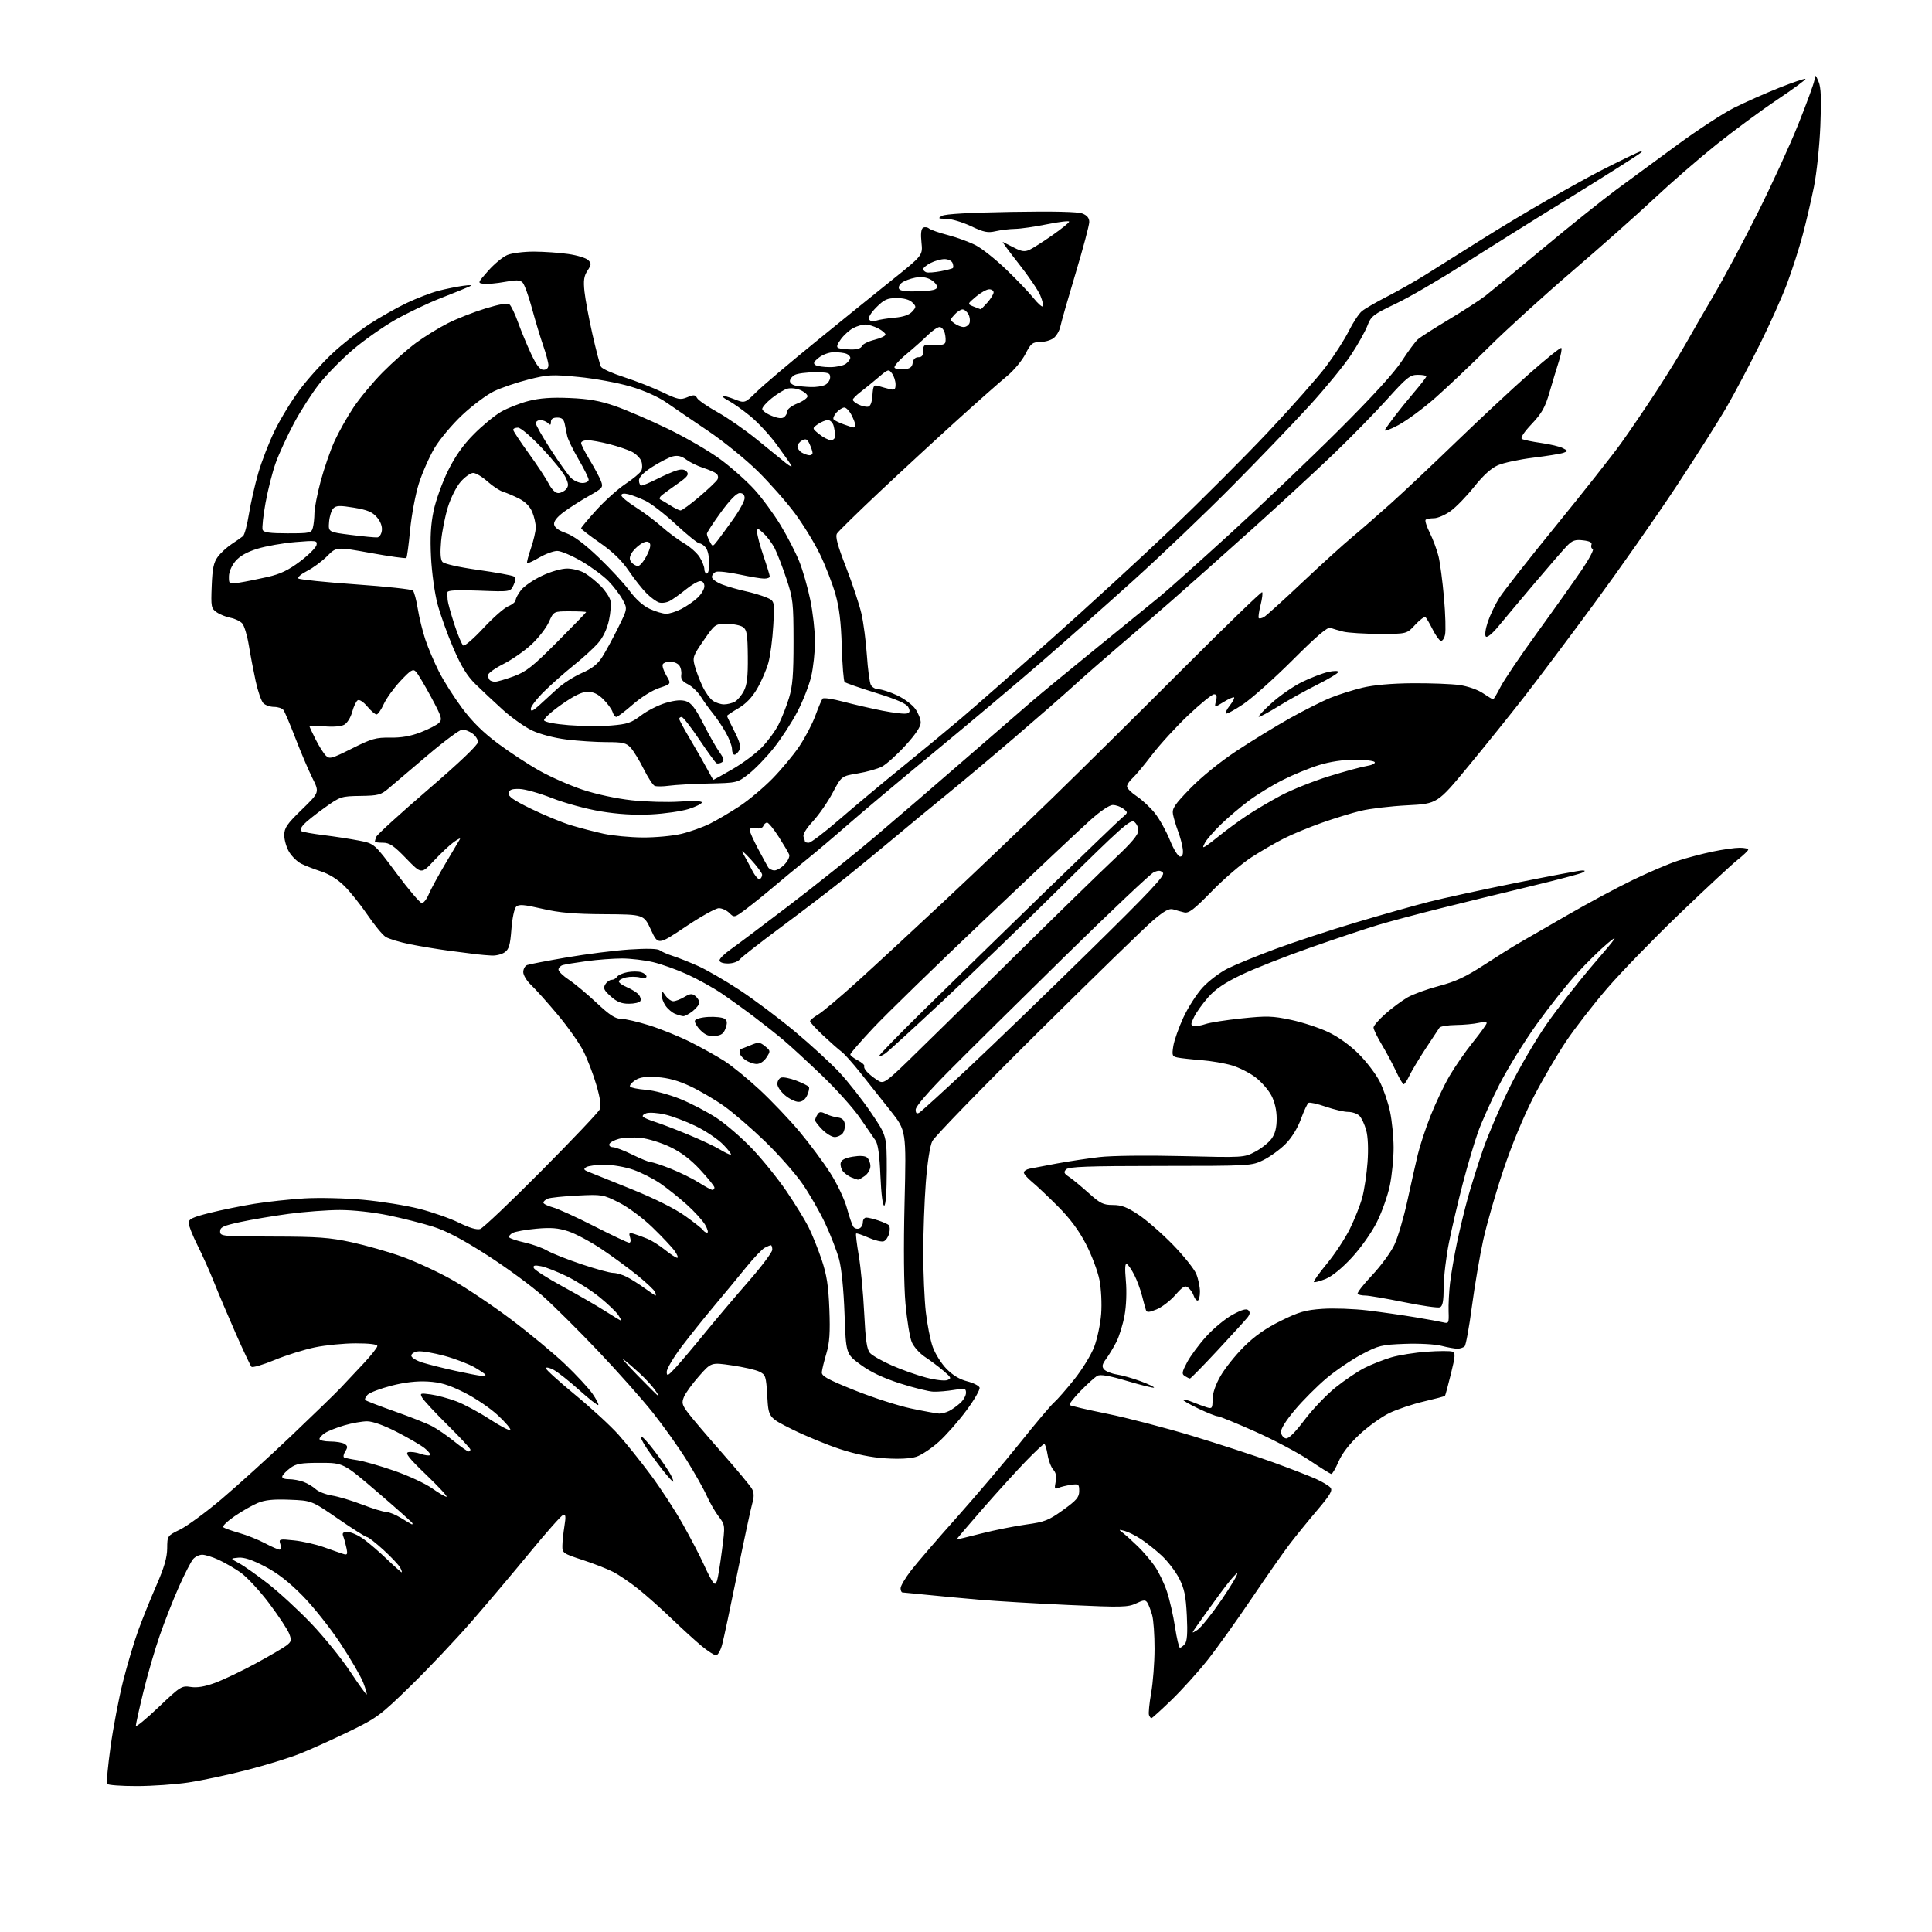 <?xml version="1.0" encoding="UTF-8" standalone="no"?>
<svg 
  version="1.1" 
  xmlns="http://www.w3.org/2000/svg" 
  xmlns:xlink="http://www.w3.org/1999/xlink" 
  xmlns:svg="http://www.w3.org/2000/svg"
  xmlns:rdf="http://www.w3.org/1999/02/22-rdf-syntax-ns#"
  xmlns:cc="http://creativecommons.org/ns#"
  xmlns:dc="http://purl.org/dc/elements/1.1/"
  viewBox="0 0 768 768"
  width="768"
  height="768"
>
<style>svg {background-color: white; }</style>"
<path stroke="none" fill="black" fill-rule="evenodd" d="M54.31,709.99C48.15,710.00 42.87,709.60 42.57,709.11C42.27,708.62 42.90,701.92 43.97,694.21C45.04,686.51 47.27,674.87 48.92,668.35C50.57,661.83 53.26,652.79 54.90,648.26C56.54,643.73 59.80,635.63 62.15,630.26C65.26,623.16 66.43,619.14 66.46,615.50C66.50,610.50 66.50,610.50 71.61,608.00C74.41,606.62 81.84,601.17 88.11,595.87C94.37,590.57 106.70,579.39 115.50,571.04C124.30,562.68 133.28,553.96 135.45,551.67C137.62,549.38 141.78,544.95 144.70,541.82C147.61,538.70 150.00,535.67 150.00,535.07C150.00,534.39 146.88,534.00 141.46,534.00C136.76,534.00 129.45,534.71 125.21,535.59C120.97,536.46 113.72,538.73 109.11,540.64C104.49,542.55 100.37,543.75 99.95,543.31C99.53,542.86 96.71,536.88 93.68,530.00C90.65,523.12 86.79,514.00 85.09,509.73C83.39,505.45 80.43,498.83 78.50,495.00C76.58,491.18 75.00,487.19 75.00,486.15C75.00,484.60 76.54,483.86 83.35,482.15C87.94,481.00 95.93,479.37 101.10,478.53C106.27,477.70 115.22,476.73 121.00,476.38C126.79,476.04 137.25,476.28 144.33,476.93C151.39,477.58 161.41,479.18 166.60,480.50C171.79,481.82 178.92,484.31 182.43,486.04C186.59,488.09 189.55,488.96 190.89,488.54C192.02,488.18 202.97,477.78 215.22,465.44C227.48,453.09 237.91,442.10 238.40,441.00C239.03,439.62 238.61,436.61 237.07,431.31C235.85,427.09 233.53,421.04 231.93,417.87C230.33,414.70 225.70,408.14 221.64,403.30C217.59,398.46 212.85,393.18 211.13,391.56C209.41,389.95 208.00,387.63 208.00,386.42C208.00,385.21 208.69,383.95 209.54,383.62C210.39,383.30 217.47,381.93 225.29,380.59C233.11,379.25 244.33,377.83 250.23,377.44C257.02,376.99 261.43,377.10 262.23,377.73C262.93,378.29 265.30,379.32 267.50,380.03C269.70,380.73 274.25,382.55 277.61,384.05C280.97,385.56 288.37,389.85 294.06,393.59C299.75,397.33 309.61,404.73 315.96,410.02C322.30,415.32 330.31,422.67 333.75,426.36C337.18,430.05 342.81,437.21 346.25,442.28C352.50,451.50 352.50,451.50 352.50,465.24C352.50,473.57 352.11,479.09 351.50,479.24C350.89,479.40 350.30,474.73 349.98,467.42C349.63,459.03 349.02,454.71 347.98,453.27C347.17,452.13 344.40,448.11 341.83,444.35C339.26,440.58 332.46,433.00 326.72,427.50C320.98,422.00 314.08,415.65 311.39,413.40C308.70,411.14 303.45,406.98 299.71,404.16C295.98,401.34 290.20,397.18 286.88,394.92C283.55,392.66 277.41,389.25 273.25,387.35C269.08,385.45 262.93,383.25 259.58,382.46C256.24,381.68 250.72,381.02 247.32,381.01C243.92,381.01 237.62,381.47 233.32,382.05C229.02,382.63 224.71,383.34 223.75,383.62C222.79,383.90 222.00,384.72 222.00,385.43C222.00,386.15 223.88,387.98 226.19,389.50C228.49,391.03 233.42,395.14 237.15,398.64C242.35,403.52 244.61,405.00 246.91,405.00C248.55,405.00 253.63,406.18 258.20,407.62C262.76,409.06 270.10,412.04 274.50,414.25C278.90,416.46 284.95,419.83 287.95,421.75C290.94,423.66 297.24,428.80 301.95,433.17C306.65,437.53 313.78,445.02 317.79,449.80C321.80,454.59 327.32,462.01 330.05,466.29C332.84,470.67 335.75,476.81 336.68,480.29C337.60,483.71 338.76,487.04 339.25,487.69C339.74,488.35 340.79,488.63 341.57,488.33C342.36,488.03 343.00,486.93 343.00,485.89C343.00,484.85 343.61,484.00 344.35,484.00C345.09,484.00 347.23,484.51 349.10,485.14C350.97,485.76 352.86,486.60 353.31,486.99C353.75,487.39 353.82,488.87 353.47,490.28C353.11,491.70 352.14,493.12 351.32,493.43C350.49,493.75 347.76,493.10 345.25,491.99C342.74,490.88 340.52,490.14 340.32,490.35C340.11,490.56 340.59,494.50 341.37,499.11C342.16,503.73 343.13,513.93 343.52,521.78C344.07,532.87 344.59,536.46 345.86,537.87C346.76,538.86 350.65,541.07 354.50,542.77C358.35,544.48 364.47,546.65 368.09,547.60C371.76,548.57 375.53,549.01 376.59,548.60C378.32,547.94 378.17,547.58 375.00,544.89C373.07,543.25 369.78,540.78 367.67,539.39C365.57,538.01 363.21,535.35 362.43,533.49C361.65,531.63 360.54,524.79 359.95,518.30C359.29,510.89 359.15,495.89 359.58,477.98C360.27,449.45 360.27,449.45 353.95,441.48C350.47,437.09 345.12,430.35 342.06,426.50C339.00,422.65 335.60,418.84 334.50,418.04C333.40,417.24 330.14,414.36 327.25,411.65C324.36,408.93 322.00,406.37 322.00,405.95C322.00,405.54 323.46,404.33 325.25,403.26C327.04,402.20 334.12,396.23 341.00,389.99C347.88,383.76 363.40,369.40 375.50,358.08C387.60,346.76 406.95,328.30 418.50,317.06C430.05,305.83 453.38,282.73 470.35,265.75C487.32,248.77 501.44,235.11 501.73,235.40C502.02,235.69 501.73,238.02 501.08,240.58C500.44,243.15 500.12,245.45 500.38,245.71C500.64,245.97 501.57,245.78 502.44,245.29C503.31,244.80 510.21,238.57 517.76,231.43C525.32,224.30 534.20,216.23 537.50,213.51C540.80,210.78 547.77,204.71 552.98,200.03C558.20,195.34 569.91,184.30 579.01,175.50C588.12,166.70 601.08,154.61 607.83,148.63C614.58,142.66 620.35,138.02 620.65,138.32C620.96,138.62 620.51,141.04 619.66,143.69C618.81,146.33 617.15,151.83 615.97,155.90C614.22,161.95 612.91,164.27 608.86,168.56C605.81,171.78 604.31,174.07 604.98,174.49C605.58,174.86 609.01,175.58 612.61,176.09C616.21,176.60 620.12,177.53 621.29,178.16C623.37,179.27 623.38,179.32 621.46,180.01C620.38,180.40 615.00,181.27 609.50,181.94C604.00,182.62 597.68,183.97 595.45,184.94C592.77,186.11 589.59,188.99 586.01,193.49C583.04,197.21 578.84,201.56 576.66,203.13C574.48,204.71 571.49,206.00 570.02,206.00C568.54,206.00 567.05,206.28 566.71,206.62C566.37,206.96 567.13,209.33 568.40,211.87C569.66,214.42 571.21,218.59 571.84,221.14C572.46,223.69 573.44,231.11 574.01,237.63C574.58,244.15 574.77,250.75 574.43,252.30C574.10,253.84 573.32,254.94 572.70,254.73C572.09,254.53 570.65,252.50 569.51,250.23C568.36,247.95 567.10,245.76 566.70,245.37C566.30,244.97 564.46,246.30 562.60,248.32C559.23,252.00 559.23,252.00 548.37,251.98C542.39,251.96 535.92,251.56 534.00,251.09C532.08,250.62 529.79,249.93 528.92,249.57C527.78,249.10 523.55,252.69 513.92,262.31C506.54,269.68 497.65,277.61 494.17,279.94C490.69,282.27 487.60,283.94 487.31,283.64C487.01,283.35 487.73,281.89 488.90,280.40C490.07,278.91 490.82,277.49 490.57,277.23C490.31,276.98 488.44,277.80 486.40,279.06C482.69,281.35 482.69,281.35 483.37,278.68C483.86,276.69 483.66,276.00 482.59,276.00C481.79,276.00 477.22,279.71 472.43,284.24C467.64,288.77 461.15,295.86 457.99,299.99C454.84,304.12 451.30,308.36 450.13,309.40C448.96,310.45 448.00,311.91 448.00,312.64C448.00,313.37 449.74,315.12 451.87,316.53C454.00,317.94 457.23,320.95 459.05,323.21C460.87,325.48 463.56,330.29 465.03,333.92C466.53,337.63 468.31,340.50 469.10,340.50C470.05,340.50 470.40,339.57 470.18,337.57C470.01,335.97 469.18,332.82 468.34,330.57C467.50,328.33 466.58,325.27 466.29,323.76C465.85,321.41 466.82,319.94 473.14,313.42C477.50,308.91 484.98,302.86 491.50,298.53C497.55,294.53 507.14,288.65 512.81,285.48C518.48,282.31 525.73,278.66 528.91,277.38C532.10,276.09 537.81,274.29 541.60,273.37C546.05,272.30 553.12,271.67 561.50,271.60C568.65,271.55 577.07,271.87 580.21,272.32C583.47,272.78 587.46,274.18 589.50,275.57C591.48,276.91 593.29,278.00 593.53,278.00C593.77,278.00 595.09,275.79 596.46,273.09C597.83,270.38 604.44,260.60 611.16,251.34C617.88,242.08 625.80,230.91 628.78,226.53C631.75,222.15 633.72,218.41 633.15,218.22C632.58,218.03 632.34,217.28 632.62,216.55C632.97,215.64 631.94,215.10 629.31,214.79C626.20,214.42 625.04,214.81 622.97,216.92C621.58,218.34 615.73,225.08 609.97,231.89C604.21,238.70 597.71,246.45 595.52,249.11C593.23,251.88 591.16,253.56 590.66,253.06C590.15,252.55 590.48,250.08 591.42,247.23C592.33,244.52 594.40,240.18 596.04,237.60C597.68,235.02 607.81,222.11 618.56,208.92C629.32,195.73 640.93,181.01 644.38,176.22C647.83,171.42 654.16,162.10 658.46,155.50C662.76,148.90 668.17,140.12 670.48,136.00C672.79,131.88 677.73,123.33 681.46,117.00C685.19,110.67 692.87,96.28 698.52,85.00C704.18,73.72 711.51,57.75 714.81,49.50C718.11,41.25 721.00,33.38 721.23,32.00C721.64,29.50 721.64,29.50 722.93,32.50C723.88,34.72 724.06,39.27 723.62,50.00C723.30,57.98 722.15,68.87 721.08,74.21C720.00,79.55 717.99,88.18 716.60,93.39C715.22,98.60 712.43,107.28 710.41,112.68C708.39,118.08 703.49,129.03 699.51,137.00C695.53,144.97 689.70,156.00 686.54,161.50C683.38,167.00 674.25,181.40 666.26,193.49C658.26,205.59 643.59,226.51 633.67,239.99C623.75,253.47 611.25,270.12 605.89,277.00C600.53,283.88 590.58,296.25 583.77,304.50C571.38,319.50 571.38,319.50 559.44,320.12C552.87,320.46 544.58,321.44 541.00,322.30C537.42,323.16 530.45,325.30 525.50,327.05C520.55,328.80 513.80,331.58 510.50,333.24C507.20,334.90 501.35,338.29 497.50,340.77C493.65,343.25 486.56,349.32 481.75,354.26C474.64,361.55 472.58,363.13 470.75,362.70C469.51,362.40 467.55,361.86 466.40,361.50C464.79,361.00 462.89,362.03 458.40,365.84C455.15,368.59 434.41,388.77 412.31,410.67C390.20,432.58 371.42,451.92 370.58,453.66C369.66,455.55 368.63,462.19 368.02,470.16C367.46,477.50 367.01,490.02 367.01,498.00C367.01,505.98 367.47,516.55 368.02,521.50C368.58,526.45 369.81,532.70 370.76,535.38C371.71,538.07 374.17,542.00 376.22,544.11C378.67,546.64 381.49,548.35 384.41,549.08C386.86,549.70 389.10,550.82 389.39,551.57C389.68,552.33 387.32,556.44 384.14,560.72C380.97,565.00 376.02,570.61 373.15,573.18C370.28,575.76 366.30,578.41 364.31,579.06C362.02,579.82 357.51,580.06 352.09,579.72C346.33,579.36 340.33,578.14 333.86,576.02C328.56,574.27 320.01,570.74 314.86,568.17C305.50,563.50 305.50,563.50 305.00,555.01C304.53,546.99 304.35,546.45 301.80,545.23C300.32,544.52 295.41,543.40 290.91,542.75C282.71,541.55 282.71,541.55 277.88,547.03C275.22,550.04 272.53,553.74 271.90,555.25C270.90,557.67 271.10,558.44 273.59,561.75C275.14,563.81 281.22,570.95 287.10,577.62C292.98,584.28 298.30,590.70 298.94,591.88C299.78,593.46 299.80,595.03 299.01,597.76C298.41,599.82 295.74,612.32 293.06,625.55C290.38,638.77 287.68,651.49 287.05,653.80C286.43,656.11 285.35,658.00 284.64,658.00C283.94,658.00 281.37,656.35 278.93,654.33C276.49,652.32 271.12,647.42 267.00,643.46C262.88,639.50 256.90,634.17 253.71,631.63C250.53,629.08 246.03,626.03 243.71,624.84C241.40,623.65 235.90,621.50 231.50,620.07C223.85,617.57 223.50,617.33 223.55,614.48C223.57,612.84 223.94,609.31 224.37,606.64C224.99,602.80 224.88,601.87 223.83,602.22C223.10,602.46 217.17,609.15 210.66,617.08C204.15,625.01 193.73,637.35 187.51,644.50C181.29,651.65 170.42,663.15 163.35,670.05C151.15,681.96 149.90,682.89 138.68,688.34C132.18,691.50 123.40,695.45 119.18,697.13C114.95,698.81 105.42,701.74 98.00,703.65C90.58,705.56 80.22,707.76 75.00,708.55C69.78,709.34 60.46,709.99 54.31,709.99zM63.05,678.61C71.75,670.33 72.26,670.02 75.80,670.58C78.35,670.98 81.37,670.48 85.50,668.96C88.80,667.74 96.00,664.31 101.50,661.33C107.00,658.35 112.54,655.12 113.80,654.16C115.84,652.61 115.98,652.07 114.98,649.46C114.37,647.83 110.76,642.37 106.97,637.32C103.17,632.28 98.03,626.74 95.53,625.02C93.04,623.30 89.08,621.03 86.75,619.97C84.41,618.91 81.56,618.03 80.40,618.02C79.25,618.01 77.62,618.79 76.78,619.75C75.94,620.71 73.43,625.60 71.19,630.61C68.95,635.63 65.51,644.35 63.55,650.00C61.58,655.64 58.63,665.79 56.99,672.55C55.34,679.31 54.00,685.37 54.00,686.03C54.00,686.69 58.07,683.35 63.05,678.61zM457.71,683.00C457.44,683.00 457.00,682.44 456.74,681.75C456.49,681.06 456.87,677.12 457.60,673.00C458.33,668.88 458.94,661.00 458.95,655.50C458.97,650.00 458.54,643.92 457.99,642.00C457.44,640.08 456.59,637.87 456.09,637.09C455.32,635.90 454.65,635.94 451.62,637.38C448.37,638.92 445.94,638.98 424.77,638.01C411.97,637.43 396.10,636.49 389.50,635.93C382.90,635.36 373.45,634.48 368.50,633.97C363.55,633.46 359.16,633.03 358.75,633.02C358.34,633.01 358.00,632.25 358.00,631.34C358.00,630.43 359.87,627.26 362.16,624.29C364.45,621.32 372.62,611.83 380.32,603.20C388.01,594.56 399.35,581.20 405.51,573.50C411.67,565.80 417.74,558.60 419.01,557.50C420.27,556.40 423.90,552.26 427.06,548.30C430.23,544.34 433.80,538.49 435.00,535.30C436.20,532.11 437.43,526.26 437.73,522.30C438.04,518.22 437.75,512.38 437.05,508.80C436.37,505.34 433.96,498.92 431.69,494.55C428.87,489.11 425.34,484.36 420.53,479.54C416.66,475.66 412.04,471.29 410.25,469.83C408.46,468.37 407.00,466.70 407.00,466.11C407.00,465.52 408.01,464.83 409.25,464.58C410.49,464.32 415.32,463.40 420.00,462.53C424.68,461.67 432.32,460.51 437.00,459.96C441.92,459.39 455.83,459.22 470.00,459.57C494.32,460.17 494.53,460.16 498.94,457.84C501.38,456.55 504.31,454.23 505.44,452.68C506.89,450.69 507.50,448.32 507.50,444.68C507.50,441.37 506.75,438.05 505.41,435.50C504.26,433.30 501.43,430.05 499.12,428.28C496.80,426.50 492.58,424.36 489.73,423.51C486.87,422.66 481.38,421.72 477.52,421.42C473.66,421.12 469.43,420.65 468.13,420.39C465.96,419.94 465.82,419.55 466.41,415.81C466.77,413.56 468.58,408.45 470.42,404.46C472.27,400.46 475.73,395.08 478.10,392.50C480.48,389.92 484.92,386.56 487.96,385.03C491.01,383.49 499.57,379.98 507.00,377.23C514.42,374.47 528.83,369.73 539.00,366.70C549.17,363.66 562.23,359.97 568.00,358.50C573.77,357.03 589.47,353.61 602.88,350.91C616.29,348.21 627.99,346.01 628.88,346.03C630.28,346.06 630.30,346.17 629.00,346.90C628.17,347.36 618.73,349.84 608.00,352.42C597.27,354.99 581.30,358.90 572.50,361.10C563.70,363.30 552.67,366.24 548.00,367.63C543.33,369.02 531.17,373.08 521.00,376.65C510.82,380.22 498.39,385.12 493.36,387.54C486.81,390.69 483.10,393.21 480.24,396.46C478.05,398.96 475.54,402.46 474.67,404.25C473.27,407.12 473.26,407.54 474.59,407.83C475.41,408.01 477.49,407.68 479.20,407.08C480.91,406.48 487.39,405.47 493.61,404.82C503.57,403.78 505.90,403.85 513.21,405.41C517.77,406.38 524.42,408.56 528.00,410.26C531.97,412.14 536.69,415.53 540.13,418.97C543.23,422.07 546.98,427.00 548.46,429.92C549.94,432.85 551.79,438.22 552.56,441.87C553.33,445.52 553.97,451.96 553.98,456.18C553.99,460.41 553.32,467.16 552.50,471.18C551.67,475.21 549.35,481.79 547.33,485.81C545.23,490.00 540.97,496.03 537.34,499.95C533.40,504.20 529.46,507.40 526.89,508.43C524.61,509.34 522.54,509.88 522.29,509.62C522.03,509.37 524.37,506.09 527.47,502.33C530.58,498.57 534.68,492.35 536.59,488.50C538.49,484.65 540.72,479.02 541.53,476.00C542.34,472.98 543.28,466.68 543.62,462.00C544.00,456.75 543.80,451.89 543.09,449.30C542.46,446.98 541.25,444.39 540.40,443.55C539.55,442.70 537.54,442.00 535.93,442.00C534.32,442.00 530.31,441.07 527.02,439.93C523.73,438.79 520.65,438.10 520.16,438.40C519.68,438.70 518.32,441.61 517.13,444.87C515.78,448.55 513.45,452.31 510.97,454.80C508.77,456.99 504.84,459.84 502.24,461.13C497.54,463.45 497.21,463.47 461.30,463.48C432.30,463.50 424.84,463.77 423.80,464.85C422.73,465.96 422.93,466.48 424.99,467.85C426.35,468.76 429.85,471.64 432.75,474.25C437.34,478.39 438.58,479.00 442.40,479.00C445.82,479.00 448.05,479.85 452.64,482.92C455.86,485.07 461.99,490.42 466.26,494.81C470.52,499.19 474.68,504.39 475.51,506.36C476.33,508.33 477.00,511.53 477.00,513.47C477.00,515.41 476.58,517.00 476.07,517.00C475.55,517.00 474.86,516.14 474.53,515.09C474.20,514.04 473.23,512.61 472.39,511.91C471.10,510.84 470.29,511.29 467.18,514.82C465.16,517.11 461.80,519.68 459.73,520.52C456.75,521.72 455.86,521.78 455.53,520.77C455.29,520.07 454.58,517.48 453.95,515.01C453.31,512.53 451.94,508.85 450.91,506.82C449.88,504.80 448.55,502.84 447.96,502.48C447.23,502.02 447.10,504.08 447.55,509.16C447.94,513.51 447.72,519.13 447.02,522.95C446.37,526.49 444.92,531.20 443.79,533.41C442.66,535.63 440.82,538.67 439.71,540.18C438.12,542.33 437.94,543.22 438.86,544.33C439.51,545.11 441.82,546.04 444.01,546.39C446.19,546.73 450.49,547.96 453.56,549.11C456.63,550.26 458.95,551.38 458.73,551.61C458.50,551.83 453.73,550.65 448.13,548.99C440.96,546.86 437.43,546.24 436.22,546.91C435.27,547.43 432.28,550.12 429.56,552.90C426.84,555.68 424.88,558.21 425.19,558.52C425.50,558.83 432.22,560.40 440.13,562.00C448.03,563.60 463.32,567.58 474.11,570.85C484.89,574.12 499.29,578.82 506.11,581.30C512.92,583.78 520.58,586.75 523.12,587.89C525.66,589.04 528.26,590.60 528.89,591.37C529.81,592.48 528.75,594.28 523.69,600.24C520.19,604.35 515.30,610.37 512.81,613.61C510.32,616.85 503.42,626.70 497.49,635.50C491.55,644.30 483.65,655.33 479.94,660.00C476.23,664.67 469.83,671.76 465.71,675.75C461.58,679.74 457.99,683.00 457.71,683.00zM145.76,673.57C145.94,673.39 145.33,671.28 144.40,668.87C143.48,666.47 139.42,659.49 135.39,653.37C131.36,647.25 124.56,638.69 120.28,634.34C114.87,628.85 110.29,625.29 105.24,622.66C100.21,620.04 96.98,618.97 94.74,619.19C91.50,619.50 91.50,619.50 95.00,621.39C96.92,622.42 102.10,626.07 106.50,629.50C110.90,632.92 118.63,640.04 123.68,645.32C128.73,650.61 135.69,659.19 139.15,664.41C142.61,669.63 145.58,673.75 145.76,673.57zM469.05,655.00C469.44,655.00 470.32,654.32 471.01,653.49C471.91,652.41 472.13,649.19 471.79,642.24C471.40,634.38 470.81,631.53 468.74,627.46C467.33,624.69 464.17,620.57 461.72,618.31C459.27,616.05 455.52,613.08 453.38,611.70C451.25,610.32 448.38,608.90 447.00,608.55C444.57,607.92 444.56,607.94 446.50,609.45C447.60,610.30 450.23,612.69 452.35,614.75C454.47,616.81 457.48,620.34 459.04,622.58C460.59,624.83 462.76,629.33 463.85,632.58C464.94,635.84 466.40,642.21 467.09,646.75C467.78,651.29 468.66,655.00 469.05,655.00zM476.02,647.89C477.38,647.01 481.62,641.73 485.44,636.17C489.26,630.60 492.12,625.79 491.81,625.47C491.49,625.16 488.35,628.86 484.82,633.70C481.29,638.54 477.31,644.08 475.97,646.00C473.54,649.50 473.54,649.50 476.02,647.89zM285.03,628.34C285.39,627.33 286.26,621.94 286.98,616.37C288.29,606.25 288.29,606.25 285.68,602.82C284.24,600.93 282.12,597.25 280.96,594.64C279.81,592.03 276.24,585.70 273.04,580.56C269.83,575.42 263.74,566.86 259.50,561.54C255.26,556.21 245.53,545.25 237.87,537.18C230.21,529.10 220.29,519.23 215.81,515.23C211.34,511.23 201.38,503.91 193.68,498.97C183.87,492.67 177.41,489.27 172.09,487.60C167.92,486.28 159.91,484.26 154.31,483.10C148.36,481.88 140.37,481.00 135.11,481.00C130.16,481.00 121.02,481.69 114.80,482.52C108.59,483.36 99.90,484.82 95.50,485.78C88.75,487.24 87.50,487.82 87.50,489.50C87.50,491.43 88.19,491.50 108.50,491.55C126.37,491.58 131.03,491.92 139.78,493.82C145.43,495.05 154.40,497.60 159.71,499.50C165.02,501.40 173.89,505.49 179.43,508.59C184.97,511.69 195.57,518.79 202.99,524.36C210.40,529.94 220.14,538.00 224.62,542.27C229.09,546.55 234.00,551.84 235.53,554.04C237.05,556.24 238.08,558.25 237.82,558.51C237.56,558.77 234.12,556.07 230.16,552.51C226.21,548.95 221.63,545.34 219.99,544.49C218.35,543.64 217.00,543.38 217.00,543.92C217.00,544.45 222.23,549.19 228.62,554.45C235.02,559.72 242.75,566.83 245.81,570.26C248.87,573.69 254.64,580.88 258.62,586.23C262.61,591.59 268.40,600.47 271.48,605.97C274.57,611.48 278.27,618.57 279.70,621.74C281.12,624.91 282.76,628.10 283.34,628.84C284.19,629.92 284.51,629.83 285.03,628.34zM159.66,625.00C159.88,625.00 159.62,624.16 159.07,623.13C158.52,622.11 155.54,618.96 152.46,616.13C149.37,613.31 146.41,611.00 145.89,611.00C145.37,611.00 140.20,607.74 134.41,603.75C123.88,596.50 123.88,596.50 115.13,596.16C108.65,595.90 105.36,596.24 102.44,597.46C100.27,598.36 96.13,600.74 93.23,602.73C90.33,604.73 88.31,606.68 88.73,607.07C89.15,607.46 91.99,608.49 95.04,609.36C98.08,610.22 102.72,612.07 105.34,613.47C107.96,614.86 110.56,616.00 111.12,616.00C111.70,616.00 111.84,615.09 111.45,613.85C110.79,611.76 110.95,611.71 116.87,612.33C120.23,612.68 125.57,613.89 128.74,615.03C131.91,616.16 135.36,617.37 136.41,617.70C138.06,618.23 138.24,617.93 137.73,615.41C137.40,613.81 136.84,611.71 136.46,610.75C135.93,609.37 136.31,609.00 138.24,609.00C139.59,609.00 142.45,610.28 144.60,611.85C146.74,613.41 150.92,617.01 153.87,619.85C156.83,622.68 159.43,625.00 159.66,625.00zM380.24,612.00C380.41,612.00 384.86,610.90 390.14,609.57C395.42,608.23 403.43,606.63 407.94,606.01C415.25,605.01 416.85,604.38 422.57,600.26C427.96,596.39 429.00,595.16 429.00,592.71C429.00,589.98 428.78,589.81 425.75,590.24C423.96,590.49 421.71,591.04 420.75,591.45C419.24,592.11 419.09,591.79 419.63,589.08C420.07,586.92 419.77,585.40 418.68,584.20C417.81,583.23 416.79,580.55 416.42,578.22C416.05,575.90 415.45,574.00 415.10,574.00C414.74,574.00 411.50,577.04 407.89,580.75C404.29,584.46 396.52,593.01 390.63,599.75C384.75,606.49 380.07,612.00 380.24,612.00zM163.75,605.97C163.89,605.99 164.00,605.80 164.00,605.55C164.00,605.30 157.81,599.79 150.25,593.30C136.50,581.50 136.50,581.50 127.32,581.50C119.61,581.50 117.70,581.83 115.39,583.56C113.87,584.69 112.45,586.16 112.23,586.81C111.98,587.55 112.96,588.00 114.85,588.00C116.51,588.00 119.14,588.48 120.68,589.07C122.23,589.65 124.40,590.96 125.50,591.96C126.60,592.97 129.53,594.11 132.00,594.50C134.47,594.89 139.88,596.51 144.00,598.10C148.12,599.69 152.40,601.00 153.50,601.00C154.60,601.01 157.30,602.12 159.50,603.47C161.70,604.83 163.61,605.95 163.75,605.97zM177.50,594.98C178.05,594.96 174.45,591.07 169.50,586.32C162.55,579.65 160.91,577.59 162.30,577.26C163.28,577.03 165.49,577.32 167.21,577.92C168.92,578.52 170.59,578.74 170.91,578.41C171.24,578.09 170.28,576.85 168.78,575.66C167.29,574.47 162.34,571.59 157.78,569.25C152.60,566.59 148.16,565.00 145.93,565.00C143.97,565.00 139.92,565.71 136.93,566.59C133.94,567.46 130.49,568.82 129.25,569.61C128.01,570.40 127.00,571.49 127.00,572.02C127.00,572.56 128.91,573.01 131.25,573.02C133.59,573.02 136.18,573.46 137.00,573.98C138.23,574.77 138.28,575.30 137.27,576.92C136.59,578.01 136.37,579.10 136.77,579.34C137.17,579.58 139.53,580.07 142.00,580.43C144.47,580.80 151.09,582.69 156.70,584.64C162.32,586.59 169.06,589.72 171.70,591.59C174.34,593.47 176.95,594.99 177.50,594.98zM267.59,589.00C267.34,589.00 265.60,587.09 263.72,584.75C261.85,582.41 258.87,578.36 257.11,575.75C255.35,573.14 254.34,571.00 254.87,571.00C255.40,571.00 257.93,573.79 260.50,577.21C263.06,580.62 265.81,584.67 266.61,586.21C267.40,587.74 267.84,589.00 267.59,589.00zM529.22,585.92C528.82,585.88 524.90,583.43 520.50,580.48C516.10,577.53 506.39,572.39 498.92,569.06C491.45,565.73 484.76,563.00 484.06,563.00C483.36,563.00 479.87,561.61 476.31,559.91C472.76,558.21 470.03,556.63 470.27,556.40C470.50,556.16 472.22,556.60 474.10,557.37C475.97,558.13 478.51,559.07 479.75,559.45C481.81,560.08 482.00,559.81 482.01,556.32C482.02,553.88 483.16,550.51 485.17,547.00C486.90,543.98 491.06,538.76 494.41,535.42C498.68,531.15 503.07,528.06 509.09,525.08C516.38,521.48 518.90,520.75 525.74,520.28C530.17,519.98 538.23,520.27 543.65,520.92C549.07,521.58 557.55,522.79 562.50,523.62C567.45,524.44 572.51,525.37 573.75,525.67C575.88,526.19 576.00,525.93 575.84,521.36C575.74,518.69 576.01,513.58 576.42,510.00C576.84,506.43 578.08,499.23 579.17,494.00C580.27,488.77 582.23,480.68 583.53,476.00C584.83,471.32 587.52,462.77 589.50,457.00C591.49,451.23 596.21,440.19 599.99,432.48C603.78,424.76 610.48,413.29 614.89,406.98C619.30,400.66 627.75,389.88 633.67,383.00C642.84,372.36 643.65,371.16 639.14,374.91C636.22,377.34 630.69,382.77 626.83,386.98C622.98,391.19 615.81,400.23 610.90,407.07C606.00,413.91 599.34,424.68 596.10,431.00C592.87,437.32 589.02,445.87 587.55,449.98C586.08,454.10 583.35,463.32 581.48,470.48C579.61,477.64 577.15,488.15 576.01,493.83C574.86,499.52 573.91,507.53 573.89,511.64C573.86,517.27 573.49,519.26 572.38,519.68C571.58,519.99 565.13,519.07 558.05,517.62C550.98,516.18 544.10,515.00 542.76,515.00C541.43,515.00 540.04,514.71 539.69,514.35C539.33,514.00 541.90,510.67 545.39,506.97C548.89,503.26 552.88,497.82 554.27,494.87C555.67,491.92 557.98,484.10 559.42,477.50C560.85,470.90 562.72,462.57 563.58,459.00C564.43,455.43 566.73,448.45 568.69,443.50C570.65,438.55 574.01,431.48 576.15,427.79C578.29,424.11 582.50,418.03 585.51,414.29C588.51,410.56 590.98,407.13 590.99,406.67C590.99,406.21 589.54,406.19 587.75,406.61C585.96,407.03 581.89,407.41 578.71,407.45C575.52,407.49 572.59,407.97 572.21,408.51C571.82,409.06 569.33,412.82 566.67,416.89C564.01,420.95 561.11,425.79 560.23,427.64C559.35,429.49 558.34,431.00 557.99,431.00C557.63,431.00 556.25,428.66 554.92,425.80C553.59,422.94 551.04,418.16 549.25,415.18C547.46,412.20 546.00,409.18 546.00,408.46C546.00,407.75 548.14,405.29 550.75,402.98C553.36,400.68 557.30,397.76 559.50,396.49C561.70,395.22 567.33,393.17 572.00,391.94C578.56,390.22 582.67,388.30 590.00,383.53C595.23,380.12 601.52,376.19 604.00,374.77C606.48,373.36 615.02,368.42 623.00,363.80C630.98,359.18 642.67,352.90 649.00,349.84C655.33,346.78 663.42,343.32 667.00,342.16C670.58,340.99 676.79,339.36 680.82,338.52C684.84,337.68 689.68,337.00 691.57,337.00C693.45,337.00 694.98,337.34 694.95,337.75C694.92,338.16 693.01,339.99 690.70,341.82C688.39,343.64 678.05,353.25 667.72,363.17C657.39,373.09 644.42,386.45 638.90,392.85C633.38,399.26 626.00,408.77 622.50,414.00C619.00,419.23 613.22,429.12 609.66,436.00C605.71,443.62 601.02,454.94 597.64,465.00C594.60,474.07 590.98,486.68 589.59,493.00C588.21,499.32 586.19,511.20 585.10,519.38C584.02,527.57 582.72,534.68 582.22,535.18C581.71,535.69 580.44,536.11 579.40,536.13C578.35,536.14 575.48,535.63 573.00,534.99C570.46,534.34 564.14,534.00 558.50,534.20C549.18,534.55 548.01,534.83 541.27,538.40C537.29,540.51 531.00,544.78 527.29,547.89C523.59,551.00 517.93,556.67 514.73,560.48C511.03,564.89 509.02,568.15 509.21,569.44C509.37,570.56 510.24,571.62 511.15,571.79C512.23,572.00 514.80,569.46 518.55,564.48C521.70,560.29 527.26,554.47 530.89,551.55C534.53,548.63 539.75,545.11 542.50,543.73C545.25,542.35 549.98,540.49 553.00,539.59C556.02,538.69 562.40,537.67 567.16,537.33C571.92,536.99 576.49,536.97 577.31,537.29C578.61,537.79 578.54,538.93 576.75,546.18C575.62,550.76 574.56,554.66 574.40,554.87C574.24,555.07 570.44,556.08 565.97,557.12C561.50,558.17 555.30,560.25 552.20,561.76C549.10,563.27 543.80,567.09 540.41,570.25C536.44,573.95 533.48,577.78 532.10,581.00C530.91,583.75 529.62,585.97 529.22,585.92zM186.25,576.99C186.66,577.00 187.00,576.65 187.00,576.23C187.00,575.81 182.92,571.42 177.93,566.48C172.94,561.54 168.39,556.64 167.82,555.60C166.84,553.82 167.06,553.74 171.24,554.31C173.71,554.65 178.24,555.87 181.32,557.02C184.40,558.17 190.36,561.36 194.57,564.11C198.78,566.86 202.51,568.82 202.86,568.46C203.21,568.10 200.99,565.47 197.92,562.61C194.84,559.74 188.80,555.65 184.42,553.48C178.24,550.42 175.07,549.47 170.00,549.18C165.65,548.94 160.89,549.48 155.60,550.84C151.25,551.96 147.01,553.57 146.16,554.41C145.31,555.26 144.89,556.22 145.22,556.55C145.54,556.88 150.81,558.91 156.91,561.06C163.02,563.21 169.70,565.85 171.76,566.94C173.82,568.02 177.75,570.72 180.50,572.94C183.25,575.16 185.84,576.98 186.25,576.99zM373.32,561.93C374.31,561.97 376.11,561.49 377.32,560.88C378.52,560.26 380.51,558.83 381.75,557.70C382.99,556.57 384.00,554.77 384.00,553.69C384.00,551.90 383.57,551.80 379.25,552.52C376.64,552.96 372.98,553.27 371.11,553.22C369.25,553.17 363.26,551.69 357.80,549.94C351.00,547.75 346.06,545.41 342.09,542.48C336.29,538.22 336.29,538.22 335.72,522.36C335.37,512.65 334.53,504.20 333.55,500.58C332.66,497.32 330.18,490.92 328.04,486.35C325.90,481.78 321.84,474.70 319.01,470.61C316.19,466.53 309.52,458.96 304.19,453.80C298.86,448.64 291.53,442.31 287.89,439.73C284.26,437.14 278.18,433.58 274.39,431.80C269.63,429.57 265.57,428.45 261.25,428.17C256.59,427.87 254.36,428.19 252.47,429.43C251.08,430.34 250.17,431.46 250.45,431.92C250.74,432.38 253.56,432.96 256.73,433.21C259.96,433.46 265.99,435.07 270.43,436.87C274.79,438.64 281.35,442.07 285.01,444.51C288.68,446.94 295.01,452.44 299.09,456.72C303.16,461.01 309.25,468.56 312.62,473.50C315.98,478.45 319.92,484.84 321.36,487.69C322.80,490.55 325.16,496.40 326.60,500.69C328.66,506.83 329.32,511.06 329.69,520.50C330.04,529.76 329.77,533.76 328.51,538.00C327.61,541.02 326.79,544.37 326.69,545.43C326.53,547.01 328.84,548.29 339.68,552.65C346.94,555.56 357.06,558.83 362.18,559.90C367.31,560.98 372.32,561.89 373.32,561.93zM261.79,555.00C261.98,555.00 261.24,553.76 260.15,552.25C259.06,550.74 256.44,547.91 254.33,545.97C252.23,544.02 249.38,541.57 248.00,540.51C246.62,539.45 249.09,542.27 253.48,546.79C257.86,551.30 261.61,555.00 261.79,555.00zM473.03,547.98C472.74,547.98 471.82,547.54 471.00,547.01C469.70,546.19 469.82,545.45 471.87,541.57C473.17,539.10 476.60,534.46 479.50,531.26C482.39,528.06 487.11,524.17 489.97,522.61C493.67,520.60 495.49,520.09 496.25,520.85C497.00,521.60 496.91,522.44 495.91,523.71C495.13,524.69 489.79,530.56 484.03,536.75C478.27,542.94 473.32,547.99 473.03,547.98zM191.25,546.90C192.21,546.95 193.00,546.79 193.00,546.54C193.00,546.29 191.09,544.97 188.75,543.60C186.41,542.24 181.01,540.16 176.73,538.99C172.46,537.83 167.74,537.01 166.23,537.19C164.72,537.36 163.50,538.12 163.50,538.89C163.50,539.66 165.49,540.89 168.00,541.67C170.47,542.43 176.32,543.90 181.00,544.93C185.68,545.96 190.29,546.84 191.25,546.90zM268.78,543.42C270.82,541.18 275.95,535.11 280.17,529.92C284.39,524.74 292.15,515.57 297.42,509.53C302.69,503.50 307.00,497.77 307.00,496.78C307.00,495.80 306.75,495.00 306.43,495.00C306.12,495.00 305.01,495.46 303.96,496.02C302.91,496.58 299.60,500.07 296.60,503.77C293.61,507.47 287.94,514.33 284.01,519.00C280.08,523.67 274.20,531.03 270.93,535.34C267.67,539.66 265.01,544.16 265.03,545.34C265.05,547.22 265.54,546.96 268.78,543.42zM246.87,524.98C247.08,524.99 246.58,523.99 245.77,522.75C244.97,521.51 241.65,518.34 238.40,515.69C235.16,513.05 229.35,509.34 225.50,507.44C221.65,505.55 216.98,503.71 215.12,503.35C212.52,502.85 211.84,503.01 212.18,504.04C212.43,504.78 217.55,508.07 223.56,511.34C229.58,514.62 237.20,519.02 240.50,521.13C243.80,523.23 246.67,524.97 246.87,524.98zM260.62,515.00C260.79,515.00 260.70,514.38 260.41,513.63C260.12,512.87 256.97,509.89 253.42,507.01C249.86,504.12 243.41,499.39 239.09,496.50C234.76,493.60 228.86,490.45 225.98,489.49C221.88,488.13 219.08,487.90 213.19,488.43C209.05,488.81 204.82,489.56 203.80,490.11C202.78,490.65 202.16,491.45 202.43,491.88C202.69,492.31 205.45,493.23 208.56,493.93C211.67,494.62 215.68,496.06 217.47,497.12C219.27,498.18 225.39,500.61 231.07,502.52C236.75,504.44 242.45,506.00 243.75,506.00C245.04,506.00 247.50,506.72 249.20,507.61C250.91,508.49 254.11,510.51 256.30,512.11C258.50,513.70 260.44,515.00 260.62,515.00zM269.21,500.00C269.72,500.00 269.25,498.76 268.17,497.25C267.09,495.74 263.11,491.52 259.34,487.88C255.41,484.09 249.71,479.87 246.02,478.01C239.73,474.84 239.33,474.77 229.54,475.25C224.02,475.53 218.71,476.08 217.75,476.48C216.79,476.89 216.00,477.60 216.00,478.07C216.00,478.54 217.69,479.38 219.75,479.94C221.81,480.50 229.25,483.89 236.29,487.48C243.32,491.07 249.54,494.00 250.10,494.00C250.70,494.00 250.85,493.11 250.47,491.90C249.89,490.07 250.10,489.89 252.15,490.52C253.44,490.92 255.85,491.80 257.50,492.49C259.15,493.18 262.25,495.15 264.39,496.87C266.53,498.59 268.69,500.00 269.21,500.00zM281.12,490.00C281.66,490.00 281.30,488.60 280.31,486.88C279.31,485.17 276.02,481.55 273.00,478.84C269.98,476.12 265.25,472.35 262.50,470.46C259.75,468.57 254.92,466.11 251.77,465.01C248.55,463.88 243.53,463.01 240.27,463.02C237.10,463.02 233.84,463.45 233.03,463.96C231.84,464.71 232.03,465.07 234.03,465.86C235.39,466.40 243.09,469.50 251.14,472.75C260.22,476.42 268.28,480.45 272.34,483.35C275.95,485.92 279.17,488.47 279.51,489.02C279.84,489.56 280.57,490.00 281.12,490.00zM283.20,473.00C283.64,473.00 284.00,472.58 284.00,472.06C284.00,471.54 281.48,468.39 278.39,465.06C274.55,460.90 270.75,458.03 266.34,455.92C262.79,454.23 257.55,452.61 254.69,452.32C251.84,452.03 247.96,452.20 246.07,452.69C244.18,453.19 242.46,454.13 242.23,454.80C242.01,455.46 242.66,456.01 243.67,456.03C244.67,456.05 248.19,457.40 251.47,459.03C254.76,460.66 258.06,462.00 258.80,462.00C259.55,462.00 263.14,463.19 266.78,464.65C270.42,466.10 275.42,468.58 277.89,470.15C280.37,471.72 282.75,473.00 283.20,473.00zM341.03,468.94C340.74,468.90 339.58,468.50 338.47,468.05C337.35,467.59 335.85,466.52 335.13,465.66C334.42,464.80 333.99,463.30 334.18,462.32C334.41,461.10 335.88,460.32 338.93,459.80C341.76,459.32 343.83,459.44 344.67,460.14C345.40,460.75 346.00,462.29 346.00,463.57C346.00,464.84 345.00,466.59 343.78,467.44C342.56,468.30 341.32,468.97 341.03,468.94zM290.45,459.00C290.98,459.00 289.66,457.22 287.54,455.04C285.41,452.86 280.48,449.53 276.58,447.64C272.69,445.75 267.16,443.67 264.31,443.02C261.45,442.36 258.14,442.14 256.96,442.51C255.77,442.89 255.18,443.55 255.65,443.98C256.12,444.41 258.30,445.32 260.50,446.01C262.70,446.70 268.55,448.94 273.50,450.99C278.45,453.03 284.07,455.67 286.00,456.85C287.93,458.03 289.93,458.99 290.45,459.00zM331.80,452.00C330.73,452.00 328.53,450.68 326.92,449.08C325.32,447.47 324.01,445.78 324.02,445.33C324.02,444.87 324.44,443.85 324.95,443.05C325.69,441.88 326.33,441.82 328.18,442.75C329.46,443.39 331.62,444.05 333.00,444.21C334.74,444.41 335.60,445.20 335.83,446.81C336.01,448.07 335.61,449.76 334.95,450.56C334.29,451.35 332.88,452.00 331.80,452.00zM365.42,442.30C366.20,441.86 374.86,433.98 384.67,424.79C394.48,415.60 416.23,394.61 433.00,378.14C457.36,354.23 463.25,347.94 462.28,346.93C461.35,345.96 460.47,345.92 458.64,346.75C457.32,347.36 441.44,362.36 423.37,380.09C405.29,397.83 384.54,418.35 377.25,425.70C369.02,433.99 364.00,439.82 364.00,441.08C364.00,442.53 364.40,442.88 365.42,442.30zM317.42,438.00C316.17,438.00 313.77,436.83 312.08,435.41C310.38,433.99 309.00,431.95 309.00,430.88C309.00,429.81 309.66,428.68 310.47,428.37C311.28,428.06 313.99,428.59 316.50,429.55C319.01,430.51 321.28,431.65 321.55,432.07C321.81,432.50 321.50,434.01 320.85,435.43C320.09,437.09 318.88,438.00 317.42,438.00zM360.99,421.70C366.21,416.64 384.66,398.52 401.99,381.42C419.32,364.33 437.77,346.33 443.00,341.42C449.86,334.98 452.50,331.84 452.50,330.11C452.50,328.79 451.73,327.23 450.78,326.63C449.32,325.71 445.15,329.43 422.78,351.56C408.33,365.86 386.94,386.51 375.25,397.44C363.56,408.37 353.07,417.97 351.93,418.76C350.80,419.55 349.69,420.02 349.46,419.79C349.23,419.57 357.26,411.31 367.30,401.44C377.33,391.57 398.59,370.83 414.52,355.35C430.46,339.87 444.62,326.26 446.00,325.10C448.45,323.05 448.46,322.97 446.56,321.50C445.49,320.68 443.60,320.00 442.36,320.00C440.99,320.00 437.35,322.47 433.16,326.25C429.34,329.69 410.52,347.40 391.32,365.62C372.12,383.84 352.27,403.16 347.21,408.55C342.14,413.95 338.00,418.72 338.00,419.15C338.00,419.59 339.36,420.65 341.03,421.52C342.70,422.38 343.84,423.45 343.56,423.90C343.29,424.34 344.06,425.61 345.28,426.72C346.50,427.82 348.40,429.22 349.50,429.81C351.26,430.77 352.66,429.78 360.99,421.70zM300.73,422.95C299.50,422.92 297.49,422.19 296.25,421.33C295.01,420.46 294.00,419.14 294.00,418.38C294.00,417.62 294.17,417.00 294.38,417.00C294.59,417.00 296.35,416.33 298.29,415.52C301.54,414.17 302.02,414.20 304.12,415.89C306.33,417.68 306.34,417.83 304.68,420.37C303.64,421.95 302.07,422.98 300.73,422.95zM284.25,411.81C281.86,412.04 280.37,411.46 278.44,409.53C277.02,408.11 276.03,406.39 276.25,405.72C276.48,405.03 278.80,404.39 281.58,404.24C284.29,404.10 287.16,404.41 287.96,404.93C289.09,405.67 289.20,406.52 288.45,408.69C287.69,410.87 286.74,411.57 284.25,411.81zM271.62,403.94C271.00,403.90 269.54,403.48 268.36,403.01C267.18,402.53 265.49,401.11 264.61,399.85C263.72,398.59 263.00,396.65 263.00,395.55C263.00,393.65 263.07,393.66 264.56,395.78C265.41,397.00 266.81,398.00 267.65,398.00C268.50,398.00 270.47,397.25 272.03,396.32C274.38,394.93 275.14,394.87 276.43,395.95C277.30,396.66 278.00,397.83 278.00,398.55C278.00,399.27 276.81,400.79 275.37,401.93C273.92,403.07 272.23,403.97 271.62,403.94zM249.96,399.00C247.02,399.00 245.21,398.26 242.77,396.06C240.05,393.61 239.69,392.81 240.61,391.31C241.22,390.31 242.34,389.50 243.11,389.50C243.87,389.50 244.85,388.96 245.28,388.29C245.70,387.62 247.58,386.79 249.44,386.45C251.30,386.10 253.77,386.11 254.91,386.47C256.06,386.84 257.00,387.60 257.00,388.18C257.00,388.80 255.95,388.95 254.37,388.56C252.93,388.19 250.45,388.18 248.87,388.53C247.29,388.88 246.00,389.60 246.00,390.13C246.00,390.66 247.50,391.73 249.33,392.49C251.16,393.26 253.22,394.57 253.92,395.40C254.61,396.23 254.88,397.38 254.53,397.96C254.17,398.53 252.12,399.00 249.96,399.00zM289.38,383.00C287.33,383.00 286.01,382.51 286.02,381.75C286.03,381.06 287.95,379.16 290.27,377.52C292.60,375.88 303.05,368.03 313.50,360.07C323.95,352.12 339.42,339.74 347.88,332.56C356.34,325.38 372.32,311.62 383.39,302.00C394.46,292.38 406.44,281.99 410.01,278.93C413.58,275.86 425.27,266.22 436.00,257.51C446.73,248.80 458.02,239.61 461.10,237.08C464.18,234.56 476.78,223.30 489.10,212.05C501.42,200.81 520.78,182.36 532.12,171.05C545.54,157.68 554.32,148.05 557.26,143.50C559.75,139.65 562.62,135.77 563.64,134.88C564.66,133.99 570.23,130.43 576.00,126.97C581.77,123.50 588.29,119.28 590.47,117.59C592.65,115.89 603.00,107.37 613.46,98.65C623.93,89.93 636.99,79.47 642.49,75.40C648.00,71.33 659.02,63.23 667.00,57.40C674.98,51.56 684.97,45.04 689.22,42.90C693.47,40.76 701.51,37.19 707.09,34.96C712.68,32.74 717.45,31.12 717.70,31.37C717.95,31.61 712.90,35.33 706.48,39.62C700.06,43.92 689.11,52.00 682.15,57.58C675.19,63.16 664.10,72.79 657.50,78.99C650.90,85.18 636.27,98.16 625.00,107.82C613.73,117.48 598.81,131.04 591.87,137.94C584.92,144.85 575.34,153.93 570.58,158.13C565.83,162.32 559.19,167.22 555.83,169.01C552.47,170.80 550.08,171.65 550.53,170.88C550.97,170.12 552.70,167.70 554.37,165.50C556.04,163.30 559.56,158.96 562.20,155.86C564.84,152.76 567.00,149.95 567.00,149.61C567.00,149.28 565.46,149.00 563.58,149.00C560.52,149.00 559.23,150.03 551.38,158.75C546.55,164.11 536.95,173.92 530.05,180.54C523.15,187.16 508.50,200.66 497.50,210.54C486.50,220.42 472.32,233.03 466.00,238.56C459.68,244.08 449.78,252.63 444.00,257.55C438.23,262.47 430.43,269.32 426.67,272.76C422.91,276.20 412.33,285.43 403.17,293.29C394.00,301.14 381.55,311.59 375.50,316.51C369.45,321.43 360.45,328.86 355.50,333.02C350.55,337.17 342.00,344.19 336.50,348.62C331.00,353.04 319.52,361.83 311.00,368.15C302.48,374.47 294.88,380.39 294.13,381.32C293.33,382.29 291.33,383.00 289.38,383.00zM195.53,379.85C193.86,379.77 191.15,379.54 189.50,379.34C187.85,379.15 182.90,378.51 178.50,377.93C174.10,377.34 167.12,376.19 163.00,375.36C158.88,374.53 154.50,373.21 153.28,372.42C152.05,371.63 148.84,367.73 146.13,363.74C143.42,359.76 139.31,354.61 136.99,352.29C134.31,349.62 130.90,347.47 127.64,346.41C124.81,345.48 121.24,344.09 119.71,343.32C118.17,342.54 116.03,340.46 114.96,338.70C113.89,336.94 113.01,333.95 113.00,332.05C113.00,329.10 114.00,327.63 120.01,321.79C127.02,314.97 127.02,314.97 124.16,309.24C122.59,306.08 119.57,299.00 117.46,293.50C115.34,288.00 113.20,282.94 112.68,282.25C112.17,281.56 110.49,281.00 108.95,281.00C107.41,281.00 105.48,280.34 104.68,279.54C103.88,278.73 102.51,274.80 101.64,270.79C100.77,266.78 99.54,260.35 98.91,256.50C98.28,252.65 97.11,248.76 96.32,247.85C95.52,246.94 93.42,245.93 91.65,245.59C89.88,245.26 87.39,244.26 86.12,243.37C83.95,241.85 83.83,241.21 84.16,232.95C84.43,225.94 84.93,223.57 86.59,221.32C87.74,219.77 90.22,217.50 92.09,216.27C93.97,215.04 95.99,213.62 96.60,213.12C97.20,212.62 98.26,208.67 98.95,204.35C99.65,200.03 101.32,192.69 102.67,188.03C104.02,183.37 106.97,175.76 109.24,171.12C111.51,166.48 115.91,159.26 119.02,155.09C122.12,150.91 127.95,144.42 131.96,140.64C135.98,136.87 142.67,131.56 146.84,128.84C151.02,126.12 157.71,122.33 161.71,120.43C165.72,118.53 171.36,116.36 174.25,115.61C177.14,114.86 181.53,113.97 184.00,113.62C187.18,113.18 187.91,113.27 186.50,113.94C185.40,114.46 180.31,116.52 175.18,118.52C170.06,120.52 161.91,124.42 157.06,127.18C152.22,129.95 144.69,135.25 140.33,138.96C135.97,142.67 130.00,148.73 127.05,152.43C124.11,156.13 119.50,163.29 116.81,168.33C114.13,173.37 110.88,180.43 109.60,184.00C108.31,187.57 106.50,194.71 105.56,199.85C104.63,204.99 104.10,209.83 104.40,210.60C104.81,211.66 107.21,212.00 114.35,212.00C123.27,212.00 123.80,211.88 124.37,209.75C124.70,208.51 124.98,205.93 124.99,204.00C125.00,202.07 126.11,196.36 127.47,191.30C128.83,186.24 131.28,179.12 132.93,175.48C134.58,171.84 137.98,165.78 140.49,162.01C143.00,158.25 148.25,151.93 152.16,147.98C156.07,144.03 162.02,138.77 165.38,136.29C168.75,133.81 174.43,130.31 178.00,128.51C181.57,126.70 188.29,124.06 192.93,122.64C198.65,120.88 201.74,120.37 202.55,121.04C203.21,121.59 204.75,124.84 205.98,128.27C207.21,131.69 209.54,137.31 211.16,140.75C213.29,145.27 214.64,147.00 216.05,147.00C217.28,147.00 218.00,146.32 218.00,145.16C218.00,144.14 217.07,140.66 215.94,137.41C214.81,134.16 212.79,127.48 211.46,122.56C210.13,117.64 208.45,113.02 207.73,112.30C206.70,111.27 205.20,111.22 200.65,112.06C197.48,112.64 193.74,112.98 192.34,112.81C189.79,112.50 189.80,112.49 194.10,107.61C196.47,104.93 199.88,102.11 201.67,101.36C203.47,100.61 208.21,100.01 212.22,100.02C216.22,100.03 222.38,100.46 225.91,100.97C229.44,101.48 232.99,102.57 233.82,103.39C235.14,104.71 235.11,105.19 233.53,107.60C232.13,109.73 231.87,111.51 232.34,115.91C232.67,118.98 234.10,126.65 235.52,132.94C236.95,139.23 238.47,145.02 238.91,145.80C239.35,146.59 243.49,148.45 248.10,149.93C252.72,151.42 259.57,154.11 263.33,155.91C269.51,158.87 270.44,159.06 273.19,157.92C275.79,156.84 276.36,156.89 277.11,158.24C277.60,159.11 281.26,161.64 285.25,163.86C289.24,166.08 296.26,170.96 300.86,174.70C305.45,178.44 310.60,182.62 312.30,184.00C314.00,185.38 315.01,185.82 314.54,185.00C314.07,184.18 311.45,180.44 308.71,176.69C305.97,172.95 301.24,167.86 298.20,165.38C295.16,162.91 291.35,160.20 289.74,159.37C288.13,158.53 287.00,157.67 287.23,157.44C287.46,157.21 289.54,157.77 291.87,158.68C296.09,160.34 296.09,160.34 300.79,155.72C303.38,153.19 313.82,144.33 324.00,136.05C334.18,127.76 347.98,116.60 354.67,111.24C366.84,101.50 366.84,101.50 366.30,96.38C365.94,93.03 366.16,91.02 366.92,90.55C367.56,90.15 368.63,90.28 369.29,90.82C369.96,91.37 373.39,92.57 376.93,93.48C380.46,94.40 385.41,96.22 387.93,97.53C390.44,98.84 395.91,103.20 400.07,107.21C404.23,111.22 409.06,116.27 410.79,118.44C412.53,120.61 414.21,122.12 414.53,121.80C414.85,121.48 414.41,119.52 413.54,117.45C412.68,115.38 408.79,109.66 404.89,104.73C401.00,99.80 398.20,95.96 398.66,96.19C399.12,96.42 401.16,97.46 403.18,98.49C406.08,99.98 407.36,100.15 409.21,99.32C410.49,98.73 414.58,96.13 418.27,93.55C421.97,90.96 425.00,88.51 425.00,88.11C425.00,87.70 421.06,88.17 416.25,89.14C411.44,90.12 405.70,90.95 403.50,90.98C401.30,91.02 397.82,91.44 395.77,91.91C392.63,92.64 391.07,92.32 385.93,89.89C382.57,88.30 378.17,86.99 376.16,86.97C372.93,86.94 372.73,86.80 374.47,85.80C375.74,85.06 385.43,84.51 401.97,84.23C418.85,83.94 428.43,84.16 430.25,84.87C432.14,85.61 433.00,86.67 433.00,88.24C433.00,89.50 430.57,98.63 427.60,108.52C424.63,118.41 421.89,127.96 421.52,129.75C421.15,131.54 419.88,133.67 418.70,134.50C417.52,135.32 415.09,136.00 413.29,136.00C410.41,136.00 409.75,136.55 407.60,140.75C406.27,143.36 403.00,147.29 400.34,149.47C397.68,151.65 388.77,159.52 380.55,166.97C372.32,174.41 358.42,187.25 349.65,195.50C340.89,203.75 333.27,211.21 332.72,212.08C331.98,213.26 332.92,216.78 336.35,225.58C338.89,232.14 341.64,240.43 342.45,244.00C343.26,247.57 344.23,255.00 344.60,260.50C344.97,266.00 345.68,271.29 346.17,272.25C346.67,273.21 348.07,274.00 349.29,274.01C350.50,274.02 353.79,275.09 356.60,276.39C359.40,277.70 362.67,280.13 363.85,281.79C365.03,283.45 366.00,285.91 366.00,287.26C366.00,288.87 363.89,292.01 359.88,296.39C356.51,300.07 352.35,303.82 350.63,304.72C348.91,305.63 344.57,306.85 341.00,307.44C334.50,308.52 334.50,308.52 331.00,315.14C329.07,318.78 325.55,323.87 323.17,326.45C320.49,329.35 319.06,331.71 319.42,332.65C319.74,333.48 320.00,334.35 320.00,334.58C320.00,334.81 320.68,335.00 321.50,335.00C322.33,335.00 327.84,330.81 333.75,325.69C339.66,320.57 350.80,311.27 358.50,305.02C366.20,298.78 376.77,290.04 382.00,285.60C387.23,281.17 403.34,267.01 417.80,254.15C432.27,241.28 453.80,221.51 465.65,210.21C477.50,198.91 494.82,181.57 504.14,171.68C513.45,161.79 523.78,150.11 527.09,145.72C530.40,141.33 534.47,134.99 536.15,131.62C537.83,128.25 540.17,124.70 541.35,123.71C542.53,122.73 547.07,120.09 551.44,117.86C555.80,115.62 562.78,111.66 566.94,109.05C571.10,106.45 580.80,100.34 588.50,95.49C596.20,90.63 608.58,83.21 616.00,78.99C623.42,74.78 632.20,69.94 635.50,68.24C638.80,66.53 644.42,63.73 648.00,62.02C652.38,59.91 653.68,59.55 652.00,60.89C650.62,61.99 637.80,70.10 623.50,78.92C609.20,87.74 590.08,99.72 581.00,105.54C571.92,111.36 560.14,118.20 554.82,120.74C545.85,125.02 545.02,125.66 543.56,129.49C542.69,131.77 539.77,136.97 537.07,141.06C534.37,145.15 527.04,154.12 520.77,161.00C514.50,167.88 500.63,182.33 489.94,193.11C479.25,203.90 461.50,220.85 450.50,230.77C439.50,240.70 422.85,255.44 413.50,263.54C404.15,271.63 385.39,287.42 371.81,298.62C358.24,309.82 342.72,322.85 337.33,327.57C331.94,332.29 324.37,338.70 320.51,341.81C316.66,344.92 310.80,349.75 307.50,352.56C304.20,355.36 299.33,359.28 296.69,361.27C291.93,364.84 291.85,364.85 289.94,362.94C288.87,361.87 286.99,361.01 285.75,361.02C284.51,361.03 278.57,364.34 272.55,368.38C261.60,375.72 261.60,375.72 258.76,369.61C255.92,363.50 255.92,363.50 240.21,363.41C228.13,363.34 222.42,362.84 215.50,361.24C208.22,359.56 206.25,359.41 205.18,360.43C204.44,361.15 203.61,365.07 203.29,369.40C202.81,375.65 202.32,377.37 200.63,378.55C199.49,379.35 197.19,379.93 195.53,379.85zM167.70,359.00C168.40,359.00 169.65,357.39 170.47,355.41C171.30,353.44 174.30,347.93 177.14,343.16C179.99,338.40 182.55,334.07 182.84,333.55C183.13,333.03 182.04,333.55 180.43,334.70C178.82,335.84 175.25,339.20 172.50,342.14C167.50,347.50 167.50,347.50 161.46,341.25C156.52,336.14 154.83,335.00 152.21,335.00C150.44,335.00 149.00,334.81 149.00,334.58C149.00,334.35 149.27,333.47 149.59,332.62C149.92,331.77 159.14,323.36 170.09,313.94C182.64,303.15 190.00,296.13 190.00,294.97C190.00,293.95 189.00,292.41 187.78,291.56C186.56,290.70 184.76,290.00 183.79,290.00C182.82,290.00 176.60,294.61 169.96,300.25C163.32,305.89 156.36,311.80 154.49,313.39C151.40,316.01 150.35,316.29 143.27,316.39C135.64,316.50 135.30,316.61 128.98,321.13C125.41,323.68 121.68,326.67 120.68,327.78C119.60,328.99 119.27,330.05 119.86,330.42C120.41,330.75 124.38,331.46 128.68,331.99C132.98,332.52 139.27,333.49 142.66,334.14C148.82,335.33 148.82,335.33 157.62,347.17C162.46,353.67 167.00,359.00 167.70,359.00zM302.04,349.48C302.57,349.15 302.98,348.35 302.96,347.69C302.94,347.04 300.86,344.25 298.33,341.50C295.81,338.75 294.41,337.62 295.23,339.00C296.04,340.38 297.69,343.43 298.89,345.79C300.09,348.14 301.51,349.80 302.04,349.48zM307.88,346.00C308.86,346.00 310.69,344.90 311.95,343.55C313.22,342.20 314.01,340.48 313.72,339.72C313.43,338.96 311.56,335.79 309.57,332.67C307.57,329.55 305.49,327.00 304.94,327.00C304.39,327.00 303.70,327.61 303.42,328.35C303.10,329.18 301.95,329.52 300.45,329.24C298.98,328.95 298.00,329.23 298.00,329.94C298.00,330.58 299.48,333.90 301.29,337.32C303.10,340.73 304.93,344.08 305.35,344.76C305.77,345.44 306.91,346.00 307.88,346.00zM479.15,336.45C479.89,336.02 482.52,334.01 485.00,332.00C487.48,329.98 492.20,326.52 495.50,324.31C498.80,322.10 505.00,318.44 509.27,316.17C513.55,313.91 522.10,310.50 528.27,308.58C534.45,306.67 541.20,304.83 543.28,304.50C545.36,304.17 546.79,303.47 546.47,302.95C546.15,302.43 542.58,302.00 538.55,302.00C533.90,302.00 528.69,302.78 524.36,304.12C520.58,305.28 514.12,307.93 510.00,310.01C505.88,312.08 499.80,315.79 496.50,318.25C493.20,320.70 488.20,324.94 485.38,327.67C482.57,330.40 479.71,333.67 479.03,334.94C478.02,336.84 478.04,337.10 479.15,336.45zM255.50,332.91C260.45,332.94 267.32,332.31 270.77,331.49C274.22,330.68 279.39,328.83 282.27,327.39C285.15,325.94 290.44,322.82 294.03,320.45C297.62,318.08 303.47,313.17 307.03,309.55C310.59,305.92 315.39,300.15 317.70,296.73C320.02,293.30 322.90,287.80 324.11,284.50C325.32,281.20 326.62,278.14 327.00,277.71C327.37,277.27 331.02,277.81 335.09,278.90C339.17,279.98 346.24,281.61 350.82,282.52C355.40,283.42 359.80,283.91 360.61,283.59C361.75,283.16 361.84,282.58 361.04,281.07C360.31,279.71 356.40,277.99 348.24,275.46C341.78,273.46 336.17,271.51 335.76,271.12C335.36,270.74 334.84,264.37 334.62,256.96C334.32,247.15 333.62,241.47 332.05,236.00C330.86,231.88 328.13,224.85 325.98,220.39C323.83,215.93 319.34,208.58 315.99,204.06C312.64,199.55 306.00,192.02 301.24,187.33C296.48,182.65 287.62,175.45 281.54,171.35C275.47,167.25 268.02,162.17 265.00,160.07C261.55,157.68 256.14,155.27 250.50,153.61C245.55,152.15 236.32,150.46 230.00,149.85C219.38,148.82 217.85,148.90 210.00,150.88C205.32,152.07 199.16,154.17 196.30,155.57C193.44,156.96 187.81,161.17 183.80,164.92C179.75,168.71 174.82,174.59 172.72,178.12C170.65,181.63 167.85,187.98 166.50,192.23C165.15,196.48 163.59,204.77 163.03,210.64C162.48,216.51 161.80,221.53 161.53,221.80C161.27,222.07 154.90,221.18 147.39,219.82C133.73,217.35 133.73,217.35 130.06,221.06C128.05,223.09 124.46,225.75 122.08,226.96C119.71,228.17 118.15,229.52 118.63,229.96C119.11,230.39 129.34,231.44 141.36,232.29C153.39,233.13 163.64,234.24 164.14,234.74C164.64,235.24 165.52,238.52 166.08,242.01C166.64,245.51 168.01,251.05 169.11,254.32C170.21,257.60 172.62,263.27 174.47,266.93C176.31,270.60 180.45,277.12 183.66,281.44C187.72,286.89 192.09,291.21 198.00,295.60C202.67,299.08 210.09,303.94 214.50,306.40C218.90,308.87 226.60,312.26 231.62,313.93C237.01,315.73 244.98,317.44 251.12,318.12C256.83,318.74 265.44,318.97 270.25,318.64C275.54,318.26 279.00,318.40 279.00,318.97C279.00,319.49 276.64,320.67 273.75,321.59C270.86,322.50 264.13,323.47 258.78,323.74C252.18,324.07 245.75,323.68 238.78,322.53C233.04,321.57 224.52,319.25 219.50,317.28C214.55,315.33 208.71,313.68 206.52,313.62C203.48,313.53 202.46,313.91 202.20,315.25C201.94,316.58 204.06,318.07 211.18,321.54C216.30,324.04 223.43,326.97 227.00,328.06C230.57,329.14 236.43,330.66 240.00,331.44C243.57,332.21 250.55,332.87 255.50,332.91zM266.00,312.33C263.52,312.67 260.92,312.69 260.22,312.38C259.51,312.07 257.55,309.04 255.86,305.66C254.17,302.27 251.85,298.49 250.72,297.25C248.92,295.30 247.65,295.00 241.05,295.00C236.87,295.00 229.72,294.53 225.17,293.96C220.28,293.35 214.70,291.88 211.53,290.39C208.58,288.99 203.35,285.29 199.90,282.17C196.46,279.05 191.57,274.47 189.04,271.99C185.64,268.64 183.35,264.92 180.21,257.63C177.88,252.22 175.05,244.36 173.93,240.15C172.79,235.86 171.65,227.66 171.34,221.50C170.95,213.50 171.23,208.46 172.38,203.00C173.25,198.88 175.81,191.75 178.07,187.17C180.91,181.40 184.08,176.92 188.34,172.62C191.73,169.20 196.61,165.18 199.18,163.69C201.76,162.21 206.68,160.27 210.12,159.39C214.59,158.25 219.26,157.91 226.44,158.22C234.02,158.54 238.47,159.33 244.50,161.42C248.90,162.94 258.35,167.01 265.50,170.47C272.65,173.93 282.10,179.42 286.50,182.69C290.90,185.95 296.98,191.37 300.00,194.72C303.02,198.06 307.67,204.40 310.32,208.80C312.98,213.19 316.29,219.62 317.69,223.09C319.09,226.55 321.08,233.46 322.10,238.44C323.13,243.42 323.97,250.88 323.97,255.00C323.97,259.12 323.29,265.37 322.47,268.89C321.64,272.40 319.18,278.70 316.99,282.89C314.81,287.09 310.59,293.57 307.62,297.30C304.65,301.04 300.16,305.69 297.64,307.65C293.09,311.20 293.04,311.21 281.79,311.46C275.58,311.60 268.48,311.99 266.00,312.33zM283.61,310.00C283.73,310.00 287.13,308.10 291.16,305.77C295.20,303.45 300.44,299.55 302.81,297.12C305.18,294.68 308.18,290.60 309.47,288.05C310.77,285.50 312.64,280.73 313.64,277.46C315.08,272.73 315.45,268.10 315.44,255.00C315.43,239.58 315.24,237.94 312.60,230.00C311.04,225.32 308.96,219.93 307.98,218.00C307.00,216.07 305.03,213.41 303.60,212.08C301.14,209.78 301.00,209.76 301.00,211.65C301.00,212.75 302.12,216.96 303.50,221.00C304.88,225.04 306.00,228.72 306.00,229.18C306.00,229.63 305.00,230.00 303.77,230.00C302.55,230.00 298.10,229.26 293.88,228.35C289.66,227.45 285.49,226.98 284.61,227.32C283.72,227.66 283.00,228.59 283.00,229.39C283.00,230.18 284.91,231.54 287.25,232.41C289.59,233.27 293.68,234.44 296.34,235.01C299.00,235.58 302.71,236.69 304.57,237.46C307.95,238.88 307.95,238.88 307.39,248.69C307.08,254.09 306.20,260.75 305.43,263.50C304.66,266.25 302.68,270.84 301.02,273.70C299.00,277.21 296.54,279.77 293.51,281.55C291.03,283.00 289.00,284.37 289.00,284.58C289.00,284.79 290.32,287.54 291.93,290.69C294.11,294.95 294.61,296.86 293.89,298.20C293.36,299.19 292.50,300.00 291.96,300.00C291.43,300.00 290.99,298.99 290.99,297.75C290.98,296.51 289.85,293.53 288.47,291.12C287.09,288.71 284.82,285.33 283.41,283.62C282.01,281.90 279.86,278.93 278.64,277.00C277.43,275.07 275.09,272.82 273.45,272.00C271.22,270.88 270.56,269.92 270.82,268.19C271.00,266.93 270.61,265.24 269.95,264.44C269.29,263.65 267.71,263.00 266.44,263.00C265.16,263.00 263.83,263.46 263.48,264.03C263.13,264.60 263.75,266.60 264.85,268.48C266.86,271.88 266.86,271.88 262.03,273.49C259.29,274.40 254.76,277.23 251.54,280.05C248.43,282.77 245.49,285.00 245.01,285.00C244.53,285.00 243.85,284.11 243.50,283.01C243.16,281.92 241.52,279.67 239.86,278.01C237.75,275.91 235.87,275.00 233.62,275.00C231.35,275.00 228.24,276.51 223.14,280.10C219.16,282.91 216.07,285.72 216.28,286.35C216.51,287.03 220.51,287.81 226.08,288.26C231.26,288.67 238.85,288.74 242.95,288.40C249.39,287.87 250.99,287.33 254.87,284.37C257.33,282.49 261.75,280.26 264.69,279.40C268.41,278.32 270.87,278.12 272.77,278.76C274.83,279.44 276.49,281.62 279.57,287.67C281.81,292.08 284.68,297.15 285.96,298.94C287.81,301.55 288.01,302.37 286.94,303.04C286.20,303.49 285.23,303.64 284.77,303.36C284.32,303.08 281.25,298.84 277.95,293.93C274.65,289.02 271.51,285.00 270.97,285.00C270.44,285.00 270.00,285.34 270.00,285.76C270.00,286.18 272.00,289.89 274.45,294.01C276.89,298.13 279.91,303.41 281.15,305.75C282.38,308.09 283.49,310.00 283.61,310.00zM139.92,297.54C147.73,293.62 149.44,293.13 155.11,293.22C159.54,293.29 163.26,292.64 167.25,291.09C170.41,289.86 173.69,288.17 174.53,287.33C175.90,285.96 175.57,284.91 171.40,277.15C168.84,272.39 166.13,267.84 165.37,267.04C164.18,265.77 163.36,266.26 159.19,270.69C156.55,273.51 153.56,277.66 152.54,279.91C151.53,282.16 150.23,284.00 149.67,284.00C149.11,284.00 147.46,282.57 146.00,280.83C144.47,279.00 142.87,277.96 142.20,278.37C141.57,278.76 140.58,280.86 139.99,283.03C139.39,285.26 138.01,287.46 136.80,288.11C135.52,288.79 132.33,289.04 128.83,288.72C125.63,288.43 123.00,288.39 123.00,288.63C123.00,288.87 124.11,291.25 125.46,293.92C126.81,296.59 128.64,299.50 129.52,300.37C130.97,301.83 131.86,301.59 139.92,297.54zM500.42,284.95C499.91,284.93 502.16,282.49 505.42,279.53C508.68,276.57 514.16,272.78 517.61,271.09C521.06,269.41 525.71,267.63 527.94,267.12C530.27,266.60 532.00,266.59 532.00,267.10C532.00,267.58 528.29,269.83 523.75,272.10C519.21,274.37 512.31,278.20 508.42,280.61C504.52,283.03 500.92,284.98 500.42,284.95zM214.25,280.45C216.04,278.85 219.30,275.86 221.50,273.81C223.70,271.77 228.07,268.96 231.22,267.57C235.44,265.72 237.61,264.00 239.46,261.06C240.85,258.86 243.66,253.67 245.72,249.52C249.45,241.98 249.45,241.98 247.52,238.40C246.45,236.43 243.92,233.10 241.89,231.01C239.86,228.92 235.04,225.36 231.18,223.10C227.31,220.85 222.96,219.00 221.50,219.00C220.05,219.00 216.84,220.18 214.38,221.62C211.92,223.06 209.74,224.07 209.53,223.86C209.32,223.65 210.00,221.01 211.04,217.99C212.08,214.97 212.95,211.25 212.97,209.72C212.99,208.19 212.36,205.40 211.58,203.53C210.65,201.32 208.80,199.44 206.33,198.19C204.22,197.13 201.38,195.91 200.00,195.50C198.62,195.08 195.81,193.22 193.75,191.37C191.68,189.52 189.14,188.00 188.10,188.00C187.06,188.00 184.83,189.57 183.15,191.48C181.43,193.44 179.19,197.87 178.04,201.60C176.91,205.25 175.71,211.32 175.35,215.10C174.93,219.64 175.10,222.42 175.85,223.33C176.54,224.15 182.22,225.44 189.99,226.54C197.14,227.55 203.53,228.71 204.19,229.12C205.12,229.69 205.11,230.47 204.15,232.56C202.92,235.27 202.92,235.27 190.46,234.79C181.83,234.45 177.96,234.64 177.88,235.40C177.82,236.01 177.85,237.40 177.94,238.50C178.03,239.60 179.25,243.98 180.63,248.24C182.02,252.50 183.61,256.26 184.16,256.60C184.71,256.94 188.29,253.84 192.13,249.71C195.96,245.58 200.43,241.65 202.05,240.98C203.67,240.31 205.00,239.20 205.00,238.51C205.00,237.83 205.98,236.03 207.17,234.51C208.36,233.00 212.07,230.46 215.42,228.88C218.97,227.20 223.16,226.00 225.50,226.00C227.70,226.01 230.86,226.84 232.52,227.85C234.18,228.86 236.99,231.14 238.77,232.92C240.55,234.70 242.29,237.29 242.64,238.68C242.98,240.08 242.72,243.67 242.05,246.67C241.28,250.13 239.68,253.44 237.69,255.70C235.97,257.66 231.62,261.62 228.03,264.50C224.44,267.37 219.14,272.06 216.25,274.92C213.36,277.77 211.00,280.85 211.00,281.74C211.00,282.99 211.77,282.68 214.25,280.45zM287.79,280.00C289.08,280.00 291.00,279.54 292.06,278.97C293.11,278.40 294.74,276.49 295.67,274.72C296.96,272.25 297.34,269.06 297.27,261.05C297.19,252.26 296.89,250.39 295.40,249.30C294.42,248.59 291.51,248.00 288.93,248.00C284.29,248.00 284.21,248.06 279.72,254.56C275.46,260.73 275.25,261.33 276.21,264.81C276.77,266.84 278.13,270.43 279.24,272.78C280.34,275.13 282.19,277.72 283.35,278.53C284.50,279.34 286.50,280.00 287.79,280.00zM196.81,271.00C197.63,271.00 200.93,270.04 204.14,268.87C209.12,267.05 211.69,265.03 221.49,255.19C227.82,248.83 233.00,243.49 233.00,243.32C233.00,243.14 230.10,243.00 226.55,243.00C220.09,243.00 220.09,243.00 218.20,247.25C217.15,249.59 214.04,253.60 211.28,256.17C208.51,258.74 203.50,262.24 200.13,263.94C196.76,265.64 194.00,267.62 194.00,268.35C194.00,269.07 194.30,269.97 194.67,270.33C195.03,270.70 196.00,271.00 196.81,271.00zM264.79,243.98C266.05,243.99 268.75,243.15 270.79,242.10C272.83,241.06 275.74,239.06 277.25,237.65C278.76,236.25 280.00,234.17 280.00,233.05C280.00,231.81 279.35,231.00 278.35,231.00C277.45,231.00 274.86,232.51 272.60,234.34C270.35,236.18 267.47,238.23 266.21,238.90C264.95,239.57 263.05,239.83 261.98,239.49C260.90,239.15 258.65,237.50 256.97,235.81C255.28,234.13 252.10,230.09 249.89,226.84C247.14,222.79 243.55,219.31 238.44,215.76C234.35,212.92 231.00,210.33 231.00,210.01C231.00,209.69 233.75,206.40 237.12,202.69C240.49,198.98 245.67,194.33 248.65,192.36C251.62,190.39 254.44,188.03 254.91,187.14C255.38,186.24 255.39,184.51 254.93,183.30C254.48,182.09 252.82,180.44 251.26,179.63C249.69,178.82 245.67,177.45 242.31,176.58C238.96,175.71 235.04,175.00 233.61,175.00C232.17,175.00 231.00,175.50 231.00,176.12C231.00,176.73 232.55,179.79 234.45,182.91C236.34,186.03 238.34,189.77 238.89,191.22C239.85,193.73 239.61,194.03 234.24,197.06C231.12,198.82 226.65,201.66 224.30,203.38C221.50,205.42 220.11,207.16 220.26,208.41C220.42,209.69 222.00,210.86 225.00,211.91C228.03,212.98 232.24,216.12 237.89,221.50C242.50,225.90 248.06,231.90 250.24,234.84C252.77,238.25 255.70,240.87 258.35,242.07C260.63,243.11 263.53,243.97 264.79,243.98zM95.25,231.58C97.59,231.21 102.57,230.21 106.32,229.36C111.48,228.18 114.63,226.68 119.31,223.15C122.70,220.59 125.64,217.65 125.83,216.62C126.17,214.86 125.66,214.79 117.35,215.48C112.48,215.89 105.72,217.08 102.32,218.13C98.13,219.42 95.32,221.02 93.57,223.09C92.04,224.92 91.00,227.39 91.00,229.20C91.00,232.23 91.03,232.25 95.25,231.58zM281.00,228.00C281.55,228.00 281.99,226.09 281.97,223.75C281.95,221.41 281.34,218.71 280.61,217.75C279.88,216.79 278.72,216.00 278.05,216.00C277.37,216.00 273.19,212.63 268.76,208.52C264.33,204.40 258.86,200.15 256.60,199.08C254.35,198.00 251.26,196.82 249.75,196.45C247.99,196.02 247.00,196.19 247.00,196.90C247.00,197.52 249.59,199.66 252.75,201.66C255.91,203.66 260.57,207.15 263.10,209.40C265.64,211.66 269.64,214.62 272.00,216.00C274.35,217.38 277.12,219.85 278.14,221.50C279.16,223.15 279.99,225.29 280.00,226.25C280.00,227.21 280.45,228.00 281.00,228.00zM253.60,225.00C254.35,225.00 255.90,223.15 257.06,220.88C258.50,218.06 258.84,216.44 258.13,215.73C257.43,215.03 256.31,215.22 254.59,216.35C253.20,217.26 251.57,218.93 250.97,220.06C250.15,221.60 250.17,222.50 251.05,223.56C251.71,224.35 252.86,225.00 253.60,225.00zM285.19,214.95C286.24,213.60 289.10,209.69 291.55,206.25C294.00,202.81 296.00,199.10 296.00,198.00C296.00,196.69 295.33,196.00 294.07,196.00C292.82,196.00 290.18,198.68 286.57,203.63C283.51,207.82 281.00,211.67 281.00,212.19C281.00,212.71 281.51,214.09 282.14,215.26C283.28,217.40 283.28,217.40 285.19,214.95zM150.00,213.62C150.83,213.54 151.64,212.31 151.80,210.86C152.00,209.22 151.25,207.24 149.80,205.58C148.01,203.51 146.00,202.68 140.69,201.80C135.07,200.88 133.64,200.93 132.50,202.09C131.74,202.87 130.98,205.30 130.81,207.50C130.50,211.50 130.50,211.50 139.50,212.63C144.45,213.25 149.18,213.70 150.00,213.62zM270.50,202.91C271.05,202.95 274.41,200.50 277.97,197.48C281.52,194.45 284.78,191.36 285.20,190.60C285.64,189.82 285.44,188.80 284.74,188.24C284.06,187.70 281.70,186.68 279.50,185.97C277.30,185.26 274.30,183.80 272.83,182.71C270.93,181.31 269.38,180.94 267.45,181.42C265.96,181.80 262.33,183.65 259.37,185.54C255.79,187.83 254.00,189.65 254.00,190.99C254.00,192.09 254.46,193.00 255.03,193.00C255.60,193.00 258.41,191.81 261.27,190.36C264.14,188.91 267.70,187.37 269.19,186.95C271.06,186.41 272.25,186.60 273.04,187.54C273.94,188.64 273.22,189.59 269.47,192.21C266.88,194.02 264.03,196.09 263.13,196.81C262.23,197.54 261.95,198.32 262.50,198.57C263.05,198.81 264.85,199.88 266.50,200.93C268.15,201.99 269.95,202.88 270.50,202.91zM221.90,196.00C222.92,196.00 224.33,195.30 225.04,194.45C226.09,193.18 226.05,192.32 224.78,189.66C223.92,187.87 219.75,182.71 215.51,178.20C211.11,173.53 206.98,170.00 205.90,170.00C204.85,170.00 204.00,170.38 204.00,170.85C204.00,171.31 206.74,175.47 210.09,180.10C213.44,184.72 217.05,190.19 218.11,192.25C219.29,194.54 220.76,196.00 221.90,196.00zM231.50,192.00C232.88,192.00 234.00,191.43 234.00,190.73C234.00,190.04 232.19,186.38 229.98,182.60C227.78,178.82 225.75,174.66 225.48,173.36C225.22,172.06 224.77,169.88 224.48,168.50C224.10,166.64 223.32,166.00 221.48,166.00C219.81,166.00 219.00,166.56 219.00,167.70C219.00,169.02 218.73,169.13 217.80,168.20C217.14,167.54 215.79,167.00 214.80,167.00C213.81,167.00 213.00,167.58 213.00,168.28C213.00,168.98 215.65,173.66 218.90,178.67C222.14,183.69 225.74,188.74 226.90,189.90C228.05,191.05 230.12,192.00 231.50,192.00zM321.75,180.97C322.44,180.99 323.00,180.57 323.00,180.05C323.00,179.52 322.49,177.97 321.86,176.59C320.93,174.55 320.37,174.27 318.86,175.08C317.84,175.62 317.00,176.71 317.00,177.49C317.00,178.26 317.79,179.36 318.75,179.92C319.71,180.48 321.06,180.95 321.75,180.97zM330.25,174.96C331.27,174.98 331.99,174.27 331.99,173.25C331.98,172.29 331.70,170.49 331.37,169.25C331.04,168.01 330.02,167.00 329.11,167.00C328.19,167.00 326.40,167.73 325.12,168.63C322.79,170.26 322.79,170.26 325.65,172.59C327.22,173.88 329.29,174.94 330.25,174.96zM339.25,169.92C339.66,169.97 340.00,169.53 340.00,168.95C340.00,168.37 339.31,166.57 338.47,164.95C337.64,163.33 336.35,162.00 335.63,162.00C334.90,162.00 333.49,162.90 332.49,164.01C331.50,165.11 331.01,166.35 331.41,166.76C331.81,167.17 333.57,168.03 335.32,168.67C337.07,169.32 338.84,169.88 339.25,169.92zM311.75,165.78C312.44,165.21 313.00,164.13 313.00,163.37C313.00,162.61 314.80,161.26 317.00,160.38C319.20,159.50 321.00,158.21 321.00,157.51C321.00,156.81 319.68,155.70 318.07,155.03C316.43,154.35 314.14,154.14 312.84,154.55C311.57,154.95 308.83,156.65 306.76,158.31C304.69,159.97 303.00,161.89 303.00,162.56C303.00,163.23 304.69,164.46 306.75,165.29C309.35,166.34 310.88,166.49 311.75,165.78zM345.00,161.69C346.01,161.55 346.60,160.08 346.81,157.14C347.10,153.19 347.32,152.86 349.31,153.48C350.52,153.85 352.51,154.40 353.75,154.70C355.61,155.14 356.00,154.82 356.00,152.81C356.00,151.47 355.37,149.53 354.61,148.48C353.27,146.65 353.06,146.71 349.16,150.04C346.93,151.94 343.73,154.55 342.05,155.83C340.37,157.11 339.00,158.50 339.00,158.92C339.00,159.35 340.01,160.19 341.25,160.79C342.49,161.40 344.18,161.80 345.00,161.69zM322.32,153.86C324.41,153.94 327.00,153.53 328.07,152.96C329.13,152.40 330.00,151.05 330.00,149.96C330.00,148.23 329.30,148.00 323.93,148.00C320.60,148.00 317.00,148.47 315.93,149.04C314.87,149.60 314.00,150.70 314.00,151.47C314.00,152.23 315.01,153.06 316.25,153.29C317.49,153.53 320.22,153.79 322.32,153.86zM359.34,146.81C361.74,146.57 362.58,145.96 362.82,144.25C363.02,142.80 363.83,142.00 365.07,142.00C366.48,142.00 367.00,141.30 367.00,139.42C367.00,137.02 367.28,136.87 371.18,137.15C373.88,137.34 375.50,137.00 375.77,136.18C376.01,135.48 375.92,133.81 375.58,132.46C375.24,131.11 374.31,130.00 373.51,130.00C372.72,130.00 370.58,131.46 368.77,133.25C366.96,135.04 363.12,138.45 360.24,140.84C357.36,143.23 355.27,145.62 355.59,146.15C355.92,146.68 357.61,146.97 359.34,146.81zM330.00,145.95C332.48,145.94 335.29,145.34 336.25,144.61C337.21,143.88 338.00,142.81 338.00,142.25C338.00,141.68 337.29,140.94 336.42,140.61C335.55,140.27 333.36,140.00 331.55,140.00C329.71,140.00 327.07,140.94 325.55,142.14C323.46,143.78 323.14,144.47 324.17,145.12C324.90,145.59 327.52,145.96 330.00,145.95zM338.28,138.92C340.66,138.97 342.26,138.48 342.60,137.60C342.89,136.83 345.13,135.70 347.57,135.09C350.01,134.47 352.00,133.54 352.00,133.01C352.00,132.48 350.67,131.36 349.05,130.53C347.43,129.69 345.15,129.00 344.00,129.00C342.85,129.00 340.69,129.63 339.20,130.40C337.72,131.17 335.50,133.17 334.28,134.83C332.70,136.96 332.41,138.00 333.28,138.35C333.95,138.62 336.20,138.88 338.28,138.92zM383.08,130.00C384.02,130.00 385.06,129.29 385.39,128.43C385.72,127.56 385.53,125.99 384.96,124.93C384.39,123.87 383.34,123.00 382.62,123.00C381.90,123.00 380.46,123.94 379.42,125.09C377.56,127.14 377.56,127.21 379.45,128.59C380.51,129.37 382.15,130.00 383.08,130.00zM348.36,127.45C349.54,127.06 352.83,126.53 355.67,126.28C359.10,125.98 361.44,125.17 362.61,123.88C364.27,122.04 364.27,121.84 362.65,120.22C361.54,119.11 359.35,118.50 356.48,118.50C352.70,118.50 351.49,119.04 348.39,122.14C346.20,124.33 345.04,126.26 345.49,126.98C345.94,127.71 347.06,127.89 348.36,127.45zM389.80,122.94C389.96,122.97 391.19,121.76 392.52,120.25C393.85,118.74 394.95,116.94 394.97,116.25C394.99,115.56 394.20,115.00 393.21,115.00C392.23,115.00 389.87,116.31 387.96,117.92C384.50,120.84 384.50,120.84 387.00,121.86C388.38,122.42 389.63,122.90 389.80,122.94zM365.34,115.79C370.82,115.57 372.50,115.16 372.50,114.04C372.50,113.23 371.35,111.93 369.94,111.14C368.27,110.20 366.17,109.93 363.87,110.37C361.93,110.73 359.53,111.63 358.52,112.36C357.48,113.12 357.01,114.21 357.43,114.89C357.92,115.68 360.58,115.99 365.34,115.79zM373.90,107.83C376.34,107.37 378.54,106.79 378.79,106.54C379.04,106.29 378.98,105.39 378.65,104.54C378.33,103.69 376.90,103.00 375.48,103.00C374.06,103.00 371.57,103.69 369.95,104.53C368.33,105.36 367.00,106.45 367.00,106.94C367.00,107.43 367.55,108.02 368.23,108.24C368.91,108.47 371.46,108.28 373.90,107.83z" />

</svg>
